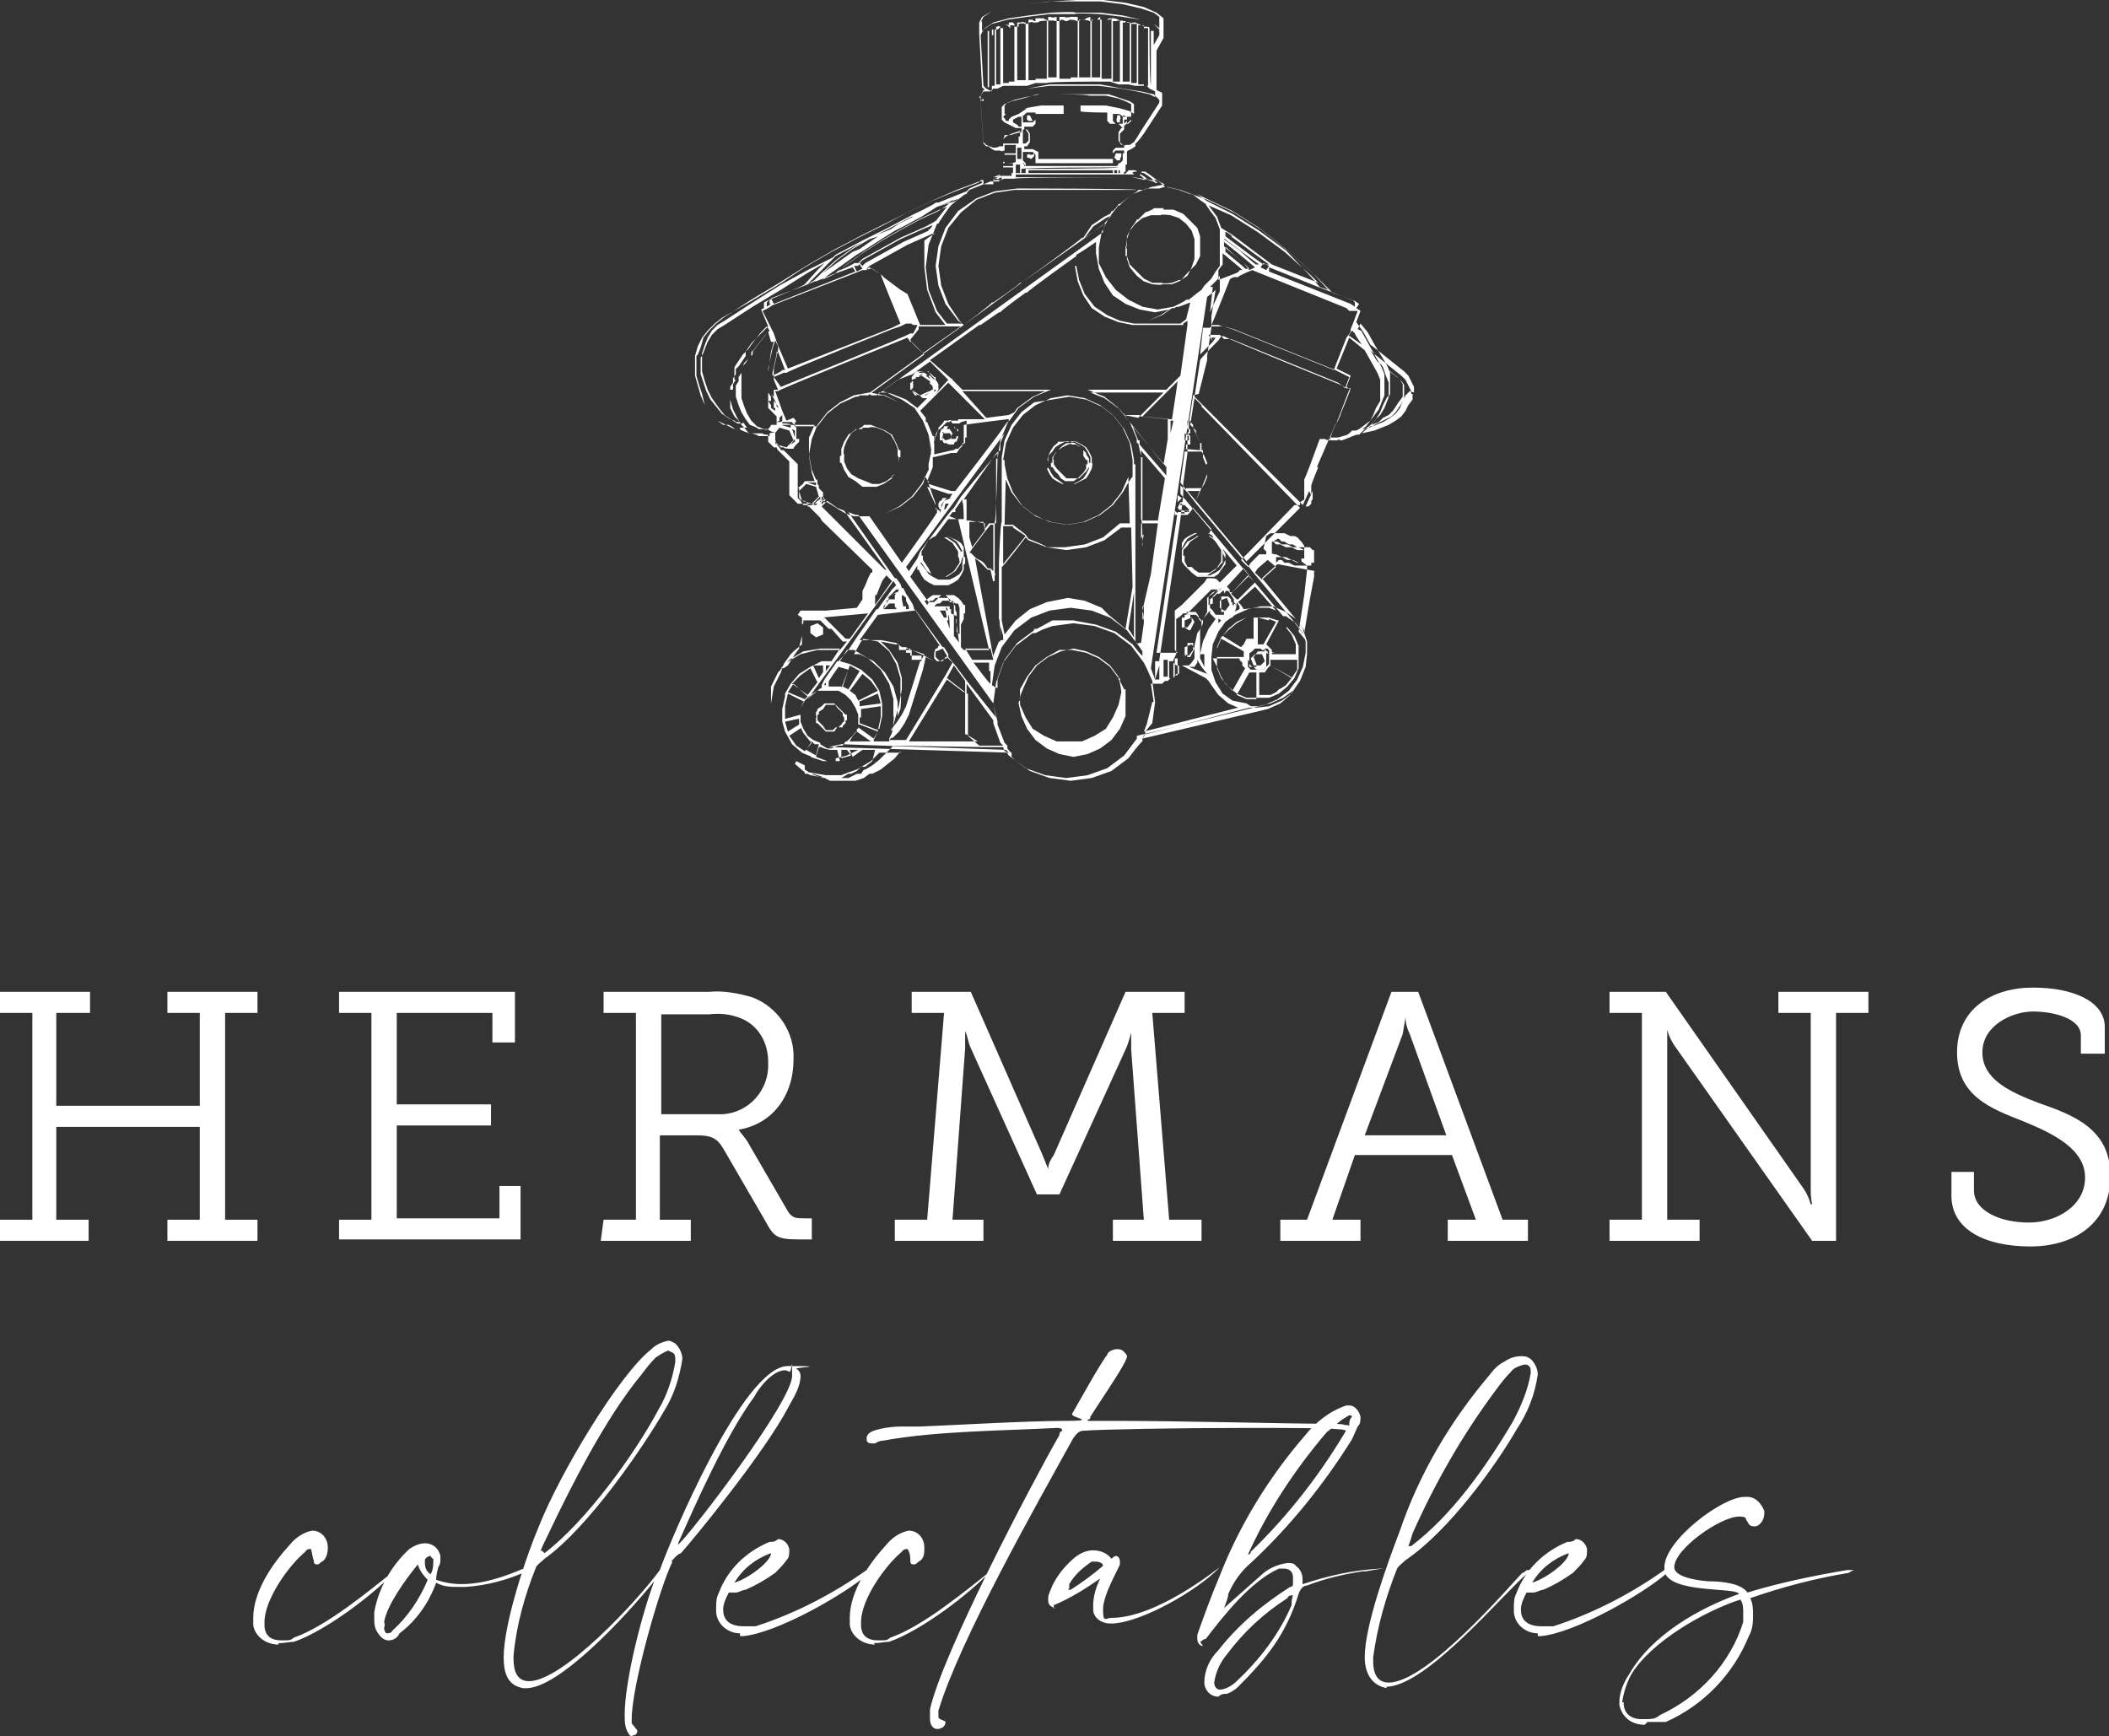 <?xml version="1.0" encoding="UTF-8"?>
<svg id="Laag_1" xmlns="http://www.w3.org/2000/svg" version="1.1" viewBox="0 0 149.9 123.4">
  <rect x="0" y="0" width="149.9" height="123.4" fill="#333333" stroke="none"/>
  <!-- Generator: Adobe Illustrator 29.5.1, SVG Export Plug-In . SVG Version: 2.1.0 Build 141)  -->
  <defs>
    <style>
      .st0 {
        fill: #fff;
      }
    </style>
  </defs>
  <g id="Group_1">
    <path id="Path_1" class="st0" d="M0,86.7h2.3v-14.7H0v-1.5h6.4v1.5h-2.4v6.6h10.2v-6.6h-2.3v-1.5h6.4v1.5h-2.3v14.7h2.3v1.5h-6.4v-1.5h2.3v-6.6H4v6.6h2.3v1.5H0v-1.5Z"/>
    <path id="Path_2" class="st0" d="M24.1,86.7h2.3v-14.7h-2.3v-1.5h12.5v3.6h-1.6v-2.1h-6.8v6.5h6.7v1.5h-6.7v6.6h7.3v-2.3h1.5v3.8h-12.9v-1.4Z"/>
    <path id="Path_3" class="st0" d="M42.9,86.7h2.3v-14.7h-2.3v-1.5h7.5c1-.1,2.1.1,3.1.4,1.8.7,3,2.5,2.9,4.4,0,2.6-1.5,4.6-3.9,5h0c.2.3.4.5.6.8l2.9,5c.3.5.6.5,1.2.5h.5v1.5h-.9c-1.6,0-1.8-.2-2.4-1.3l-2.9-5c-.5-.9-.9-1.1-2-1.1h-2.6v6h2.2v1.5h-6.4l.2-1.5h0ZM51,79.2c1.9.1,3.5-1.4,3.6-3.3v-.4c0-1.4-.7-2.6-1.9-3.1-.7-.3-1.5-.4-2.3-.3h-3.4v7.1h4Z"/>
    <path id="Path_4" class="st0" d="M63.6,86.7h2.3l1.2-14.7h-2.3v-1.5h4.2l5.1,11.6c.2.5.4,1,.4,1h0c0-.4.2-.7.4-1l5.1-11.6h4.2v1.5h-2.3l1.2,14.7h2.3v1.5h-6.3v-1.5h2.2l-.9-12.1c0-.4,0-.8,0-1.2h0s-.2.8-.4,1.2l-4.7,10.3h-1.6l-4.7-10.4c-.2-.4-.2-.8-.4-1.2h0c0,.4,0,.8,0,1.2l-.9,12.2h2.2v1.5h-6.3v-1.5h.1Z"/>
    <path id="Path_5" class="st0" d="M91.1,86.7h1.8l6-16.2h1.9l6,16.2h1.8v1.5h-5.7v-1.5h2l-1.7-4.6h-6.9l-1.6,4.6h2v1.5h-5.7v-1.5ZM102.8,80.7l-2.6-7.2c-.2-.4-.3-.8-.3-1.2h0l-.2,1.2-2.7,7.2h5.9Z"/>
    <path id="Path_6" class="st0" d="M114.4,86.7h2.3v-14.7h-2.3v-1.5h4l9.8,14c.2.3.4.7.5,1.1h.1c-.1-.4-.1-.8-.1-1.2v-12.4h-2.3v-1.5h6.4v1.5h-2.3v16.2h-1.7l-9.8-13.9c-.2-.3-.4-.7-.5-1.1h0c0,.4,0,.8,0,1.2v12.3h2.3v1.5h-6.4v-1.5Z"/>
    <path id="Path_7" class="st0" d="M140.3,83.3v1.3c0,1.5,1.9,2.3,3.9,2.3s4-1.2,4-3.2-2.2-3.1-4.4-4c-2.3-.9-4.7-1.8-4.7-4.9s2.5-4.6,5.4-4.6,5.1,1,5.1,2.8v1.9h-1.7v-1.3c0-1.2-1.9-1.7-3.4-1.7s-3.6,1-3.6,2.9,1.9,2.8,4,3.6c2.6.9,5.1,1.9,5.1,5.2s-2.5,5-5.7,5-5.6-1.2-5.6-3.6v-1.7h1.6Z"/>
    <path id="Path_8" class="st0" d="M19.8,116.9c-.9,0-1.7-.6-1.8-1.4h0v-.5c0-1.9,1.4-3.9,2.6-5.2.4-.5,1-.9,1.6-1,.6,0,1.1.5,1.1,1.2h0c0,.4-.1.8-.4,1-.1,0-.2.2-.3.2-.2,0-.3,0-.3-.3-.1-.2-.1-.5-.2-.8-.1,0-.3,0-.4.2-1.2,1-2.9,3.4-2.9,5v.2c0,.8.5,1.1,1.2,1.1s.6,0,.9-.2c2.3-.8,5.3-3.3,7.2-4.8h.1c0,0,.1,0,.1,0,0,0,0,0-.1,0-1.6,1.7-5,4.3-7.3,5.1-.3,0-.7.1-1.1.1M27.6,116.6c-.4,0-.7-.4-.9-.8-.1-.3-.1-.5-.1-.8v-.4c.3-1.7,1.2-3.3,2.5-4.5.3-.2.7-.4,1.1-.4.6,0,1,.4,1.1.9h0v.3c0,0,0,.3-.1.4-.1.2-.2.7-.2,1,.6.2,1.2.3,1.8.3,1.5,0,3-.5,4.4-1.1q0,0,.2,0c0,0,.2,0,.2,0s0,.2-.2.2c-1.3.6-2.8,1-4.3,1.1h-.5c-.5,0-1.1,0-1.6-.3-.5,1.4-1.4,2.7-2.6,3.6-.2.4-.5.5-.8.5h0ZM27.3,115.7c0,.2.1.4.2.4s.3,0,.4-.2c1.1-1,1.9-2.2,2.5-3.6-.3-.3-.6-.7-.7-1.1-.9,1.1-2.2,2.9-2.4,4.1.1.2,0,.4,0,.4M30.2,111.1c0,.3.1.6.4.8.2-.3.2-.7.2-1.1-.1,0-.2-.2-.2-.2-.2,0-.4.2-.4.3v.2ZM47.8,111c-.9,1.8-2.9,8.8-2.9,11.2v.3c0,0,.4.5.4.5h0c0,.4-.3.3-.4.4-.2,0-.2-.2-.3-.3-.2-.4-.2-.8-.2-1.2,0-2.4,1.2-7.1,2.1-9.5-2.2,2.7-6.8,7.6-9.1,7.6h-.2c-1.2-.2-1.4-1.2-1.4-2.2h0c0-2.4,1.6-7.2,2.5-9.3,1.5-3.8,5.7-10.8,8-12.6.3-.3.7-.5,1.2-.6.2,0,.3.1.5.2.3.3.5.7.5,1.1-.2,1.3-.6,2.6-1.3,3.7-1.5,2.6-5.4,8.3-8.5,10.5-.2.2-.5.4-.6.6-.8,2-1.4,4.1-1.6,6.3v.2c0,.8.2,1.6,1.1,1.6h0c2.4,0,7.7-5.7,9.3-7.9.7-2,5.9-14.5,9.1-14.5s.4.1.6.2c.2.1.3.3.3.5,0,.7-.4,1.4-.8,2.1-1.7,3.3-6.8,9.5-7.7,10.5-.3.1-.5.4-.7.6M38.5,110.2c0,0,0,0,.2.2,0,0,0,0,0,0h0c2.9-2.2,6.4-7,8.1-10.2.6-1,1-2.2,1.2-3.4,0-.4,0-.6-.3-.7q0,0-.2-.1c-.3.1-.6.3-.9.5-.4.4-.7.8-1,1.2-2.5,3-5,7.9-6.7,11.5,0,0-.4.8-.5,1.1h0ZM48.2,109.8h0c1-.9,8.1-10.2,8.1-12s0-.2-.2-.3c0,0-.2-.1-.3-.1-.9,0-1.9,1.3-2.2,1.9-2,2.7-4.2,7.7-5.4,10.4h0M52.6,116.1c-.9,0-1.7-.7-1.7-1.6h0v-.2c0-.4,0-.7.2-1.1.6-1.6,1.9-2.9,3.6-3.6.2,0,.4,0,.6-.2.4,0,.7.3.8.7h0c0,.4,0,.6-.2.8-.2.3-.5.6-.8.9-.7.5-1.4.9-2.1,1.2-.2,0-.5.2-.7.2s-.3,0-.5,0c-.2.4-.4.8-.4,1.2,0,.8.5,1.2,1.5,1.2s.5,0,.8,0c2.8-.9,5.5-2.3,7.9-4,0,0,0,0,.2,0,0,0,0,0,0,0h0q0,0,0,.2c-1.7,1.5-6.6,4.3-9,4.5h-.2ZM52.2,112.5c1-.3,2.6-1.5,2.6-2.1-1.1.4-2,1.1-2.6,2.1M62.2,116.9c-.9,0-1.7-.6-1.8-1.4h0v-.5c0-1.9,1.4-3.9,2.6-5.2.4-.5,1-.9,1.6-1,.6,0,1.1.5,1.1,1.2h0c0,.4,0,.8-.4,1,0,0-.2.2-.3.2-.2,0-.3,0-.3-.3,0-.2,0-.5-.2-.8,0,0-.3,0-.4.2-1.2,1-2.9,3.4-2.9,5v.2c0,.8.5,1.1,1.2,1.1s.6,0,.9-.2c2.3-.8,5.3-3.3,7.2-4.8h0c0,0,0,0,0,0,0,0,0,0,0,0h0c-1.6,1.7-5,4.3-7.3,5.1-.3,0-.7.1-1.1.1M62.1,102.6c-.3,0-.4,0-.5-.2,0-.1,0-.1,0-.2,0-.2.2-.4.5-.5.6-.2,1.3-.3,2-.3h1.3c2.5-.1,7.6-.4,10.2-.4s.5-.2.6-.5c.3-.5,2-3.6,2.5-4.2,0-.2.4-.4.7-.4s.4.1.5.2q.2.2.2.3c0,.2-.2.5-.3.7-.5.9-1.8,2.8-2.3,3.6,0,.1,0,.2-.2.2,0,.1,0,.1.2.1h2.1c4.2,0,12.1.2,14.3.2s1.3.1,1.9.1c.2.1.4.2.4.2,0,.2,0,.2-.2.3h0c-.3-.1-.5-.2-.8-.2-.9-.1-3.6-.1-6.7-.1-4.7,0-10.3.1-11.5.2-.4,0-.6.4-.7.5-2.6,4.7-8.1,14.4-9.6,19.4,0,.2,0,.4,0,.5.2.2.5.2.5.3h0c0,.4-.4.5-.6.5s-.5-.2-.5-.7,0-.5,0-.7c.9-4,7.2-16,9.2-19.5,0-.1,0-.2.2-.3,0-.2-.2-.2-.4-.2-3.6.2-8.5.2-12.3.9-.1,0-.3,0-.6.2M75.1,114.3c-.3,0-.6-.2-.6-.5s0-.2,0-.2c0-.3.2-.6.3-.9.4-.8.9-1.4,1.6-2,.4-.3.8-.5,1.3-.5s1,.2,1.3.6h0c0,0,.2-.2.3-.2h0c.2,0,.3.2.3.4v.2c-.2.5-1.2,2.2-1.2,3.2s.2.6.6.6h0c3.2,0,7.4-3.4,7.7-3.6h0c-1.5,1.6-5.5,3.9-7.6,4h-.2c-.6,0-1.2-.4-1.2-1h0v-.3c0-.6.2-1.3.5-1.9-1,.7-2.1,1.4-3.3,1.9,0,.1,0,.2-.1.2M75.9,113q0,0,0,0t.2,0c.8-.5,1.6-1.1,2.3-1.7,0-.2-.3-.3-.5-.3s-.2,0-.3,0c-.6.4-1.2.9-1.6,1.6,0,0,0,.2,0,.3M85.5,117c-.2,0-.4-.2-.4-.5h0c0,0,0-.2,0-.3.5-1.4,1-2.8,1.6-4.2,1.4-3.6,3.5-7,6-9.9.8-1,1.8-1.8,3-2.2h.2c.4,0,.7.4.8.8h0c0,.3,0,.5-.2.7l-.4.9c-2,3.2-4.4,6.2-7.2,8.8-.7.6-1.2,1.3-1.6,2.2,0,.3-.2.7-.3,1l2.6-2.3c.5-.5,1.2-.8,1.9-.9.2,0,.5,0,.6.2.7.5.4,1.3.5,1.3h0c1.8-.6,3.6-1,5.5-1.1h.4s0,0,0,0h0s0,0,0,0h0c-.7,0-1.1.2-1.7.2-1.3.2-2.6.5-3.9,1-.3,0-.5.3-.6.6-.9,2.9-2.3,4.6-4.3,6.6-.2.2-.5.4-.8.5-.2,0-.4,0-.6.2-.6,0-1-.5-1-1h0c0-.9.4-1.7,1-2.3,1.4-1.8,3.2-3.3,5.1-4.5,0,0,.2,0,.2-.2v-.5c0-.4-.3-.6-.6-.6s-.3,0-.4,0c-2,.9-3.9,3.3-5.2,5-.2,0-.3.2-.4.2M91.9,113.4h0c-.2,0-.3,0-.4.2-1.7,1.1-3.1,2.4-4.3,4-.5.6-.8,1.3-.9,2,0,.3.2.5.4.5.4,0,.9-.3,1.2-.6,1.6-1.5,3-3.3,3.9-5.4,0-.2,0-.4.1-.7h0M88.7,110.5c0,0,.2,0,.2-.2,2.7-2.6,5.1-5.7,7-9,0-.2,0-.4.2-.6,0,0,0-.1-.2-.1-.2.1-.3.2-.5.3-.4.3-.7.6-1.1.9-2.3,2.7-4.2,5.6-5.6,8.7M98.6,120c-1.2-.2-1.6-1.2-1.6-2.2,0-2.3,1.7-6.9,2.5-9,1.4-4.1,3.6-7.8,6.4-11.1.3-.4.6-.7,1-.9.3-.2.7-.4,1.2-.4s.5.1.7.2c.3.3.5.7.5,1.1-.2,1.4-.7,2.7-1.5,3.9-1.5,2.6-4.8,7.2-7.9,9.3-.2.2-.5.4-.6.6-.8,2-1.4,4.1-1.7,6.3v.3c0,.7.2,1.5,1.1,1.5h0c2.8,0,8.8-7.1,9.5-7.8.2,0,.2-.2.4-.2h0c0,0,0,0,.2,0h0l-.2.2c-1.7,1.4-7.2,8.1-10.1,8.1h0ZM100.1,109.9q0,.1,0,0,0,.1,0,0,.2,0,.2,0c2.9-2.2,5.3-5.6,7.2-8.8.6-1.1,1.1-2.3,1.3-3.5,0-.3,0-.5-.3-.6h-.2c-.3.1-.7.2-.9.5-.4.4-.7.8-1,1.2-2.4,3.2-4.4,6.7-6,10.3,0,0-.2.7-.3.9h0ZM109.3,116.1c-.9,0-1.7-.7-1.7-1.6h0v-.2c0-.4,0-.7.2-1.1.6-1.6,1.9-2.9,3.6-3.6.2,0,.4,0,.6-.2.4,0,.7.3.8.7h0c0,.4,0,.6-.2.8-.2.3-.5.6-.8.9-.7.5-1.4.9-2.1,1.2-.2,0-.5.2-.7.2s-.3,0-.5,0c-.2.4-.4.8-.4,1.2,0,.8.5,1.2,1.5,1.2s.5,0,.8,0c2.8-.9,5.5-2.3,7.9-4,0,0,0,0,.2,0,0,0,0,0,0,0h0q0,0,0,.2c-1.7,1.5-6.6,4.3-9,4.5h-.2ZM108.9,112.5c1-.3,2.6-1.5,2.6-2.1-1.1.4-2,1.1-2.6,2.1M116.9,122.6c-.9,0-1.6-.5-1.8-1.4v-.2c0-.7.3-1.4.7-2,1.6-2.8,5-4.7,7.8-5.7-.2-.5-4.9,0-5.3-1.6,0,0,0-.2,0-.3,0-1.9,4.1-5,5.7-5h.2c.6,0,1,.5,1.2,1v.2c0,.4-.3.9-.7.9s-.4-.2-.6-.5c0-.2-.3-.2-.5-.2-1.3,0-4.6,2.3-4.6,3.6h0c0,.6,1.2.9,2.4,1,1.2,0,2.4.2,2.8.8,2.3-.7,4.7-1.2,7.1-1.6h.3q.2,0,.2,0c0,0-.1,0-.4.2-2.4.4-4.7,1-7,1.8,0,0,0,0,0,0h0c.2.4.2.8.2,1.2s0,1-.3,1.5c-1.1,2.7-3.2,4.9-5.9,6.1-.3,0-.8,0-1.3,0M115.4,121c0,.8.5,1.2,1.3,1.2s.9,0,1.3-.3c2.8-1.3,5-3.7,5.9-6.6,0-.2,0-.5,0-.7,0-.3,0-.6-.2-.9-2.5.8-6.4,3-7.8,5.4-.3.6-.5,1.2-.6,1.9"/>
  </g>
  <g id="Group_2">
    <path id="Path_9" class="st0" d="M90,46.6h0v-.2h0v-.2h-.3c0,0-.2-.2-.2-.2h-.5c0,0-.2.2-.2.2h0v.2h0v.2h0v.2h0v.2h0v.2h0v.2h.3c0,0,.2.2.2.2h.5c0,0,.2-.2.2-.2h0v-.2h0v-.2h0v-.2h0v-.2ZM89.4,47.4h-.4c0,0-.2-.2-.2-.2v-.2c0,0-.2-.2-.2-.2v-.5c0,0,.2-.2.2-.2h.2c0,0,.2-.2.2-.2h.5c0,0,.2.2.2.2v.2c0,0,.2.2.2.2v.2-.4h-.2c0,0-.5,0-.5,0h0l-.3.4h0l.2.5h0v.2h0ZM89.6,47.3h-.5c0,0-.2-.5-.2-.5l.3-.3h.5c0,0,.2.5.2.5l-.3.3Z"/>
    <path id="Path_10" class="st0" d="M74.7,32.9v.3h.1l.2.3h0l.2.2h0l.2.3h0l.3.2h.3c0,0,.3,0,.3,0h0l.3-.2h0l.2-.2h0l.2-.2h0l.2-.3h0v-.3h.1v-.3h-.1l-.2-.3h0v-.4h0l-.2-.2h0l-.3-.2h-.3c0-.1-.3,0-.3,0h0l-.4.2h0l-.3.2h0l-.2.2h0l-.2.3h0v.4ZM77.2,32.3l.2.3v.3c.1,0,0,.3,0,.3l-.2.3-.2.2-.3.3h-.3c0,0-.3,0-.3,0h-.3c0,0-.3-.3-.3-.3l-.2-.2-.2-.2-.2-.3v-.3c-.1,0,0-.3,0-.3l.2-.3.2-.2.2-.2.3-.2h.3c0-.1.3,0,.3,0l.3.2.2.2.3.3Z"/>
    <path id="Path_11" class="st0" d="M74.4,33.3h0l.2.4h0l.2.3h0l.3.2h0l.4.2h.4c0,0,.4,0,.4,0h0l.4-.2h0l.3-.2h0l.2-.3h0l.2-.4h0v-.4h.1v-.4h0l-.2-.4h0l-.2-.3h0l-.3-.2h0l-.4-.2h-.4c0-.1-.4,0-.4,0h-.4c0,.1-.3.3-.3.3h0l-.2.3h0l-.2.4h0v.5h0v.4ZM74.8,32.1l.2-.3.3-.2.4-.2h.4c0-.1.4,0,.4,0l.4.2.3.2.2.3.2.4v.4c.1,0,0,.4,0,.4l-.2.4-.2.3-.4.2-.4.2h-.8c0,0-.4-.3-.4-.3l-.3-.2-.2-.3-.2-.4v-.4c-.1,0,0-.4,0-.4l.3-.3Z"/>
    <path id="Path_12" class="st0" d="M84,44.4h0v.2h.2c0,0,0,0,0,0h0q0,0,0,0h.2c0,0,.3-.4.3-.4h0v-.3h0c0,0-.1,0-.1,0h0c0,0,0-.2,0-.2h-.4c0,0,0,.2,0,.2h-.2v.3h0ZM84.7,44.8h-.2c0,0-.3-.2-.3-.2h0v-.5l.5-.2.2.3h0c0,0-.3.6-.3.6Z"/>
    <path id="Path_13" class="st0" d="M56.6,31.2h0v-.2h0v-.2h0v-.2h0v-.2h0l-.2-.2h-.2c0-.1-.5-.1-.5-.1h-.2c0,.1-.2.3-.2.3h0l-.2.2h0v.2h0v.2h0v.2h0v.2h0l.2.2h0l.2.2h.2c0,.1.5.1.5.1h.2c0-.1.2-.3.2-.3h0l.2-.2h0v-.2ZM55.8,31.8h-.4c0,0,.4,0,.4,0ZM55.1,30.6l.2-.2h.1c0-.1-.3.2-.3.2ZM55,30.9l.4-.5.7.2.3.7-.5.5-.7-.2-.2-.7ZM55.8,30.2h.4c0,.1,0,.2,0,.2l-.7-.2h.2ZM56.5,30.6v.2c0,0,0,.3,0,.3l-.2-.6h0ZM56.5,31.2v.2c0,0-.3.2-.3.2l-.2.2h0c0,.1.5-.6.5-.6Z"/>
    <path id="Path_14" class="st0" d="M64.7,27.5h0v.2h.1l.2.2h0l.2.2h.2c0,.1.2.2.2.2h.4c0-.1.2-.2.2-.2h0l.2-.2h0v-.2h.1v-.2h.1v-.2h0v-.2h-.1l-.2-.2h0l-.2-.2h-.2c0-.1-.2-.2-.2-.2h-.7c0,.1-.2.3-.2.3h0v.2h0v.2h-.1v.3ZM65.1,26.8h.2c0-.1.2-.2.2-.2h.1l-.5.3h0ZM65.8,28.1h-.2c0,.1-.1.1-.1.1l.6-.3h0c0,0-.3.2-.3.2ZM65.2,28.1h-.2c0-.1-.2-.3-.2-.3h0l.5.3h-.1ZM65.8,26.7h.2c0,.1.2.3.2.3h.1c0,.1-.5-.3-.5-.3h0ZM66.3,27.5v.2c-.1,0-.2.1-.2.1v-.7.2c.1,0,.2.2.2.2ZM65.5,26.7l.6.4v.7c-.1,0-.7.3-.7.3h0l-.6-.4v-.7c.1,0,.7-.3.7-.3ZM64.8,27.6h0v-.5h.1v.5Z"/>
    <path id="Path_15" class="st0" d="M59.9,51.6l.2-.2h0v-.2h.1v-.2h0v-.2h-.1l-.2-.2h0l-.2-.2h0l-.3-.3h-.2c0,0-.3,0-.3,0h-.2c0,0-.2.3-.2.3h0l-.3.2h0v.2c-.1,0-.1,0-.1,0h0v.2h-.1v.2h0v.2h.1l.2.2h0l.2.2h0l.2.2h.2s.2,0,.2,0h.2c0,0,.2-.3.2-.3h.4ZM58.4,50.2l.2-.2h.7c0,0,.2.3.2.3l.2.2.2.2v.2c.1,0,.1.2.1.2v.2c-.1,0-.2.2-.2.2l-.2.2h-.2c0,0-.2.2-.2.2h-.5c0,0-.2-.3-.2-.3l-.2-.2-.2-.2v-.2c-.1,0-.1-.2-.1-.2v-.2c.1,0,.1-.2.1-.2l.3-.2Z"/>
    <path id="Path_16" class="st0" d="M82.7,14.8h-.7c0,.1-.6.3-.6.3h0l-.5.5h-.1c0,.1-.4.6-.4.6h0l-.3.6h0v.7h-.1v.7h.1l.2.6h0l.5.5h0l.5.5h0l.6.3h.7c0,.1.7,0,.7,0h0l.5-.2h.2c0-.1.5-.6.5-.6h0l.5-.5h0l.3-.6h0v-.7h0v-.7h0l-.2-.6h0l-.5-.5h0l-.5-.5h0l-.7-.3h-.7ZM83.3,20.2h-.7c0,.1-.7,0-.7,0l-.6-.2-.5-.4-.5-.6-.2-.6v-.7c-.1,0,0-.7,0-.7l.2-.6.4-.5.5-.4.6-.2h.7c0-.1.7,0,.7,0l.6.2.5.4.4.5.2.6v.7c0,0,0,.7,0,.7l-.2.6-.3.6-.6.4-.5.2Z"/>
    <path id="Path_17" class="st0" d="M61.3,34.6h.5c0,0,.5,0,.5,0h0l.5-.2h0l.6-.4h0v-.2c.1,0,.3-.3.3-.3h0l.2-.5h0v-.5h.1v-.5h-.1l-.2-.5h0l-.3-.6h0l-.5-.3h0l-.5-.2h0l-.5-.2h-.5c0,.1-.4.3-.4.3h-.2c0,.1-.5.4-.5.4h0l-.3.5h0l-.2.5h0v.5h-.1v.5h.1l.2.5h0l.3.5h0l.5.3h0l.5.4ZM61.3,30.4h.5c0-.1.5,0,.5,0l.5.2.5.3.3.5.2.5v.5c.1,0,.1.6.1.6l-.2.5-.3.4-.4.3-.5.2h-.5c0,0-.5-.2-.5-.2l-.5-.2-.5-.3-.3-.4-.2-.5v-.5c-.1,0,0-.5,0-.5l.2-.5.3-.5.4-.3h.4Z"/>
    <path id="Path_18" class="st0" d="M80,49.9v-.9h-.1l-.3-.6v-.2h-.1l-.6-.8h0l-.8-.6h0l-.9-.4h0l-1-.2h-.9c0,0-.9.5-.9.5h0l-.8.6h0l-.6.8h0l-.5.9h0v.8c-.1,0-.1.2-.1.2h0l.2.9h0l.4.9h0l.6.8h0l.8.6h0l.9.4h0l1,.2h0l1-.2h0l.9-.4h0l.8-.6h0l.6-.8h0l.4-.9h0s0-1,0-1ZM72.7,49l.4-.9.6-.8.8-.6.9-.4.9-.2.9.2.9.4.8.6.6.8v.2c.1,0,.2.9.2.9l-.2.9-.4.9-.5.8-.8.5-.9.4h-.9c0,0-.9,0-.9,0l-.9-.4-.8-.5-.5-.8-.4-.9v-.4c-.1,0,.2-.7.2-.7Z"/>
    <path id="Path_19" class="st0" d="M66.8,31.1h0v.2h.2c0,.1.1.2.1.2h.2c0,.1.3.1.3.1h.2c0-.1.1-.2.1-.2h.1c0-.1.1-.3.1-.3h0v-.2h0v-.2h0v-.2h-.2c0-.1-.1-.2-.1-.2h-.7c0,.1-.1.2-.1.2h-.1c0,.1-.1.3-.1.3h0v.3h0ZM67.5,31.3h-.3c0,.1.3,0,.3,0h0l.2-.5h0l-.2-.3h-.4c0,.1-.1.5-.1.5h0v-.3h.1c0-.1.1-.2.1-.2h.1c0-.1.1-.2.1-.2h.4c0,.1.1.2.1.2h.1c0,.1.1.2.1.2v.3h-.1c0,.1-.1.2-.1.2h-.4ZM67.1,31.3h0l-.2-.2h0c0-.1.2.2.2.2h0ZM67.1,30.8h.3c0-.1.2.1.2.1v.3c-.1,0-.4.1-.4.1l-.2-.2v-.3Z"/>
    <path id="Path_20" class="st0" d="M90.8,44.1l-.6-.2h-.8c0,0-.2,0-.2,0h-.6c0,0-.7.4-.7.4h0l-.6.5h0l-.5.5h0l-.3.7h0v.7c0,0,0,0,0,0h0v.8h0l.3.7h0l.5.6h0l.6.5h0l.7.3h.8c0,0,.8,0,.8,0h0l.7-.3h0l.6-.5h0l.5-.6h0l.3-.7h0v-.8h0v-.8h0l-.3-.7h0l-.5-.6h0c0,0-.6-.5-.6-.5h0ZM86.4,46.8h1.7c0,0,0,.1,0,.1h0l.2.2h0v.2h0l.2.2h0l-.9,1.6-.5-.5-.3-.5-.3-.7-.3-.6ZM86.5,46.1l.3-.7,1.6.9v.2h0v.2h-1.9v-.6ZM87.3,44.7l.6-.5.7-.3h.5c0,0,0,1.5,0,1.5h-.5c0,0-.2.4-.2.4h0l-.2.2h0l-1.3-.8.4-.5ZM90.2,44l.5.2-.9,1.6h-.2c0,0-.2,0-.2,0v-1.9h0l.8.2ZM90.2,46.3v.2c0,0,0,.2,0,.2h0v.5h0l-.2.2-.2.2h-.2c0,0-.5,0-.5,0h-.2c0,0,0,0,0,0h0c0,0,0,0,0,0l-.2-.2v-.2c0,0,0-.5,0-.5v-.2c0,0,.3-.2.3-.2l.2-.2h.2c0,0,.5,0,.5,0h.2c0,0,.2.3.2.3h.3ZM91.9,48.2h0l-1.6-.9v-.2h0v-.2h1.9v.7c0,0-.4.6-.4.6ZM90.9,49l-.2.2-.4.2h-.2c0,0,0,0,0,0h-.6c0,0,0-1.6,0-1.6h.4c0,0,.2-.3.2-.3h0l.2-.2,1.5.9-.4.5h0c0,0-.3.2-.3.2ZM89.1,47.8h.2v1.9h-.7c0,0-.7-.3-.7-.3l.9-1.6h.3ZM91.4,44.6l.4.5.3.7v.7c0,0-1.7,0-1.7,0h0c0,0,0-.3,0-.3h0l-.2-.2h0l-.2-.2h0c0,0,.9-1.7.9-1.7h0l.6.5Z"/>
    <path id="Path_21" class="st0" d="M87.6,43h0v-.2c0,0,0,0,0,0h-.1c0-.1,0-.2,0-.2h0c0,0-.2-.2-.2-.2h-.5c0,0,0,.2,0,.2h0c0,0,0,.3,0,.3h0v.2h0v.2h0v.2h.2v.2h0c0,0,.2.2.2.2h.4c0,0,.3-.8.3-.8h0ZM87.2,43.4h-.2c0,0-.3-.2-.3-.2v-.5l.5-.2.2.5h0c0,0-.3.4-.3.4Z"/>
    <path id="Path_22" class="st0" d="M84.2,40.2l.2.2h0c0,0,.3.3.3.3h0l.3.2h.4c0,0,.4,0,.4,0h0l.3-.2h0l.3-.2h0l.2-.3h0l.2-.3h0v-.4h0v-.4h0l-.2-.3h0l-.2-.3h0l-.2-.2h0l-.3-.2h-.4c0,0-.4,0-.4,0h0l-.3.2h0l-.4.2h0l-.2.3h0l-.2.3h0v.4h0v.4h0l.2.3h0ZM84.1,39.5v-.4c0,0,.3-.3.3-.3l.2-.3.3-.2.3-.2h.4c0,0,.4,0,.4,0l.3.2.2.2.2.2.2.3v.3c0,0,0,.4,0,.4v.3c-.1,0-.3.3-.3.3l-.3.2-.3.2h-.4c0,0-.4,0-.4,0l-.3-.2-.2-.2h-.3c0,0-.2-.4-.2-.4v-.4Z"/>
    <path id="Path_23" class="st0" d="M84.1,46.6h.2c0,0,0,0,0,0h.2c0,0,.3-.4.3-.4h0v-.3h0s0,0,0,0h0c0,0,0-.2,0-.2h-.4c0,0,0,.2,0,.2h0c0,0,0,.2,0,.2h0v.2h0v.2h0c0,0,.1,0,.1,0h0ZM84.7,46.7h-.3c0-.1-.2-.2-.2-.2h0v-.5l.5-.2.2.3h0c0,0-.3.6-.3.6Z"/>
    <path id="Path_24" class="st0" d="M79.6,10.9h-.3c0,.1-.1.3-.1.3l.2.2h.2c0-.1.1-.3.1-.3v-.2Z"/>
    <path id="Path_25" class="st0" d="M79.6,8.2h-.2v.2c-.1,0,0,.3,0,.3h.2v-.2c.1,0,0-.3,0-.3Z"/>
    <path id="Path_26" class="st0" d="M73.2,8.2h-.2v.2c-.1,0,.1.2.1.2h.3c0,0-.2-.4-.2-.4Z"/>
    <path id="Path_27" class="st0" d="M73.4,11h-.2c0-.1-.2,0-.2,0v.2c.1,0,.3.1.3.1l.2-.2v-.2Z"/>
    <path id="Path_28" class="st0" d="M58.5,44.6l-.4-.3-.5.2v.5l.4.3.5-.2v-.5Z"/>
    <path id="Path_29" class="st0" d="M100.5,27.9v-.4h0l-.2-.4h0l-.2-.4h0l-.3-.3h0l-2-1.6h0l-.4-.3-.5-.9h0l-.5-.7.3-.8h0l-.3-.2.2-.3h0l-.3-.2h0l-1.6-.6-1.3-1.3h0l-1.9-1.7h0l-1.9-1.5h0l-1.9-1.2h0l-1.9-.9h0l-1.1-.4-.8-.3h0l-.9-.2h-.2c0-.1-.7-.6-.7-.6l-.4-.3h0l-.3-.2h-.6c0-.1-.2-.1-.2-.1h-.4c0,.1-.3.3-.3.3v-.2h.1v-.5h.1v-.9h0c0-.1.3-.2.3-.2h0l.3-.2h0v-.2c.1,0,.6-.7.6-.7l1.3-2h0v-.6h0v-.3h0l-.4-.2v-2.8l.5-.9h0v-1h0v-.4h0l-.5-.4h0l-.9-.4h0l-1.3-.3h0L78.4,0h-1.9s-1.8.1-1.8.1h0l-1.7.2h0l-1.4.2h0l-1.1.3h0l-.7.4h0l-.2.4h0v.8h0l.2,3.8h0l.2.2h-.1c0,0-.2.4-.2.4h0v.5l.2,2.9h0l.2.2h.2c0,.1.4.3.4.3h.4c0,.1.3,0,.3,0h0v.8h-.1v.2h0v.8h-.3c0,.1-.3.2-.3.2h-.1v.2h0v.2h-.7v-.3h-.2c0,.1-.2.2-.2.2h0l-1.6.6h0l-1.7.7h0l-1.7.8h0l-1.7.9h0l-1.8.9h0l-1.9,1h0l-1.9,1.1h0l-1.8,1.2h0l-2,1.2h0l-2.1,1.2h0l-.5.4h0l-.5.5h0l-.4.5h0l-.3.6h0l-.2.7h0v.7h0v.7h0l.2.7h0l.2.7h0l.3.7h0l.4.6h0l.5.5h0l.4.2h0l.4.2h0l.4.2h.4c0,.1.7.3.7.3h0s.5,0,.5,0h.4c0,.1.4.1.4.1h0v.3h0v.2h0l.2.2h0l.2.2h.2c0,.1.1.2.1.2l.2.2.2.2.2.2.2.2v.2c0,0,0,1.2,0,1.2v.2h0v.2h0v.4h0v.2h0l.2.2h0l.2.2h0c0,0,.2.2.2.2h.5c0,0,.2,0,.2,0v.2h.1l.8.8h0c0,0,.1.2.1.2l3.6,3.5v.2h-.1l-.2.4h0l-.2.5h0l-.2.4h0v.6h0c0,0-.4.6-.4.6l-2.2.2h-.8c0,0-.8,0-.8,0h-.2c0,0-.2.3-.2.3h0l.3.2h0v.2h0v.2h0v.2h0v.5c0,0,0,.2,0,.2v.6c0,0-.6.5-.6.5h0l-.2.2-.5.7-.2.6h0l-.5,1h0l-.2,1.2h0v1.2h0l.3,1.1h0l.6,1h0l.9.8h0l.6.3h0v.2h0c0,0,0,.2,0,.2h0c0,0,0,0,0,0h.1c0,0,.6.3.6.3h0l.6.2h.6c0,0,.6,0,.6,0h.6c0,0,.6-.3.6-.3h.3c0,0,.2-.3.2-.3h.1l.5-.3h0l.5-.4h0l.5-.5h0l.5-.5h.1c0,0,6.1.1,6.1.1h1.6c0,0,.1.3.1.3h.1c0,0,.2.3.2.3h0l1.2.9h0l1.4.5h0l1.5.2h0l1.5-.2h0l1.4-.5h0l1.2-.9h0l.9-1.2h0v-.2c.1,0,9.1-2.2,9.1-2.2h0l.9-.4h0l.8-.6h0l.6-.8h0l.4-.9h0l.2-1h0v-.9h0l-.5-.6.4-2.6.2-1.8v-.3h0l-.4-.3v-.2h.2v-.7c0,0,0-.2,0-.2h0l-.2-.3h0c0,0-.2-.2-.2-.2h0c0-.1-.3-.2-.3-.2h-.3c0,0-.4-.2-.4-.2h-1l-.3.2h0l-.2.9h0c0,0,.2.2.2.2h0v.2h-.5l-.6.6h0c0,0-.2.3-.2.3l-.5-.5.5-.5h0c0,0,3.3-3.4,3.3-3.4h.4c0,0,0,0,0,0v-.2c0,0,.3-.2.3-.2h0v-1.4l.4-1h0c0,0,.7-1.9.7-1.9h.4c0,.1.5.1.5.1h.5c0-.1.4-.3.4-.3l.3-.2.2-.2h.3l.9-.2h0l.5-.2h0l.5-.2h0l.5-.3h0l.4-.3h0l.3-.4h0l.2-.5h0l.2-.4h0l.3-.3h0ZM96.5,22.1l-.3.8-.2.5v.2c0,0-.3.4-.3.4l-.9,2.3-7.2-2.9h0l-1-.3h-.5c0,.1,1.3-3.2,1.3-3.2h0c0-.1.3-.2.3-.2h.3c0-.1,1-.5,1-.5l.5.2.5.2h0l5.7,2.3h0l.2.2h.3ZM96,27.7h0l-.3-.2.3-.8h0l-.6-.3h0l-.4-.2.9-2.2,1.1.9.9,1.6.2.5v.5c0,0,0,.5,0,.5v.5c0,0-.3.5-.3.5l-.2.5-.2.4-.3.4-.4.3-.5.2h0l-.6.3-.6.2h-.5l.2-.6.4-.9.8-2.1h0ZM84.3,34.8l-.4-.5.3-2.2h1.2c0,0,.2.3.2.3h0l.2.5v.5c0,0,0,.5,0,.5l-.2.5-.2.3h-1.1ZM85.3,34.8l-.3.8-.6-.7h.9ZM84.3,31.9v-.3h.3c0-.1,0-.2,0-.2h0c0-.1,0-.3,0-.3h0v-.2h0v-.2h0v-.2h-.2c0-.1,0-.2,0-.2v-.4h.2c0,.1.2.3.2.3v.2c0,0,.5,1.1.5,1.1v.5c-.1,0-1.2-.1-1.2-.1ZM84.5,31v.3h-.3v-.5c0,0,.3.2.3.2ZM84.4,30.8h.2v.2l-.2-.2ZM84.4,31.5h0ZM85.3,31.5l-.3-.7h0v-.2h0l-.2-.2h0l-.2-.2.3-1.9.5.5v2.7ZM84.8,28.1l-.3,2v.6c-.1,0-.1.2-.1.2h0v.6c0,0,0,.2,0,.2h0v.5c0,0,0,0,0,0l-.3,2.2v.8h0l-.2,1.7-1.5,10h0v.4c0,0-.3,1-.3,1l-.3-.8,4-26.4.4-.3h0l.2-.2-.3,1.9v.5c0,0,0,.3,0,.3l-.3,2v.3l-.6,2.4ZM85.9,37.9h-.5c0,0-.5,0-.5,0h0l-.4.2h0l-.3.2h0l-.2.3h0v.4h0v.4h0v.4h0l.2.4h0l.2.3h0l.3.2h0l.4.2h.4c0,0,.5,0,.5,0h0l.4-.2h0l.3-.2h0l.2-.3h0l.2-.4h0v-.4h0l-.2-.4,1,1.2-1.2,1.2-.2-.2h0c0-.1-.5-.1-.5-.1h-.2c0,0-.2.3-.2.3h0l-1.6,1.6-.5.4h0v.3h0v.2h0v1.9h0v.2h0v.2h0l.2.2h-1.5l1.5-10h.5c0,0,.2,0,.2,0h.2c0,0,.2-.3.2-.3h0c0,0,1.3,1.5,1.3,1.5l-.2.4ZM86.2,38.2l.7.9v.2c0,0,.2.4.2.4v.4c0,0-.3.4-.3.4l-.2.3-.3.2h-.4s-.4,0-.4,0h-.4c0,0-.4-.3-.4-.3l-.3-.2-.2-.3-.2-.4v-.4c0,0,0-.4,0-.4l.2-.4.2-.3.3-.2.4-.2h.4c0,0,.4,0,.4,0l.3.2ZM82,49.9h0l-.2-1.3h.8c0,0,.2-.2.2-.2h.2c0,0,.2-.2.2-.2h.2c0,0,.2-.3.2-.3h.2v-.6h.2c0,0,1.7.9,1.7.9l.2.2h0c0,0,.2.3.2.3h0l.5.7h0l.7.6h0l.7.3-6.7,1.7.2-.5h0l.4-1.6h0ZM81.9,48.4h.5v-1.4h0v1.3h-.2c0,0-.3,0-.3,0h0ZM81.8,48.3v-.4c0,0,0,.4,0,.4ZM82.1,48.3v-1.3h.3v1.3h-.3ZM82.7,48.2v-1.3h.3v1.2h-.3ZM83.1,48.2v-1.2h0v1.2h0ZM83.1,48.2v-1.2h.3v1.2h-.3ZM87.9,43h0v-.2h0,0c0,0,.2.3.2.3v.2c0,0,0,0,0,0l-.4.2v-.2h0v-.4h0ZM87.8,43.2v.2c0,0-.2,0-.2,0h-.2c0,0-.4.3-.4.3h-.6c0,0-.2-.3-.2-.3l-.2-.2v-.2c0,0,0,0,0,0v-.4c0,0,.3-.2.3-.2l.2-.2h.2c0,0,.2-.2.2-.2h.4c0,0,.2.3.2.3h0c0,0,.2.3.2.3v.2c0,0,.2.2.2.2l-.2.2ZM85.6,46.5h0v.9h0l.2.4-.2-.4-.3-.6h0v-1.1c0,0,0-.9,0-.9l.2-.5h0c0,0,0-.3,0-.3l.5-.6v.2h0l.4.4-.5.7h0l-.4.9h0l-.2.9h0ZM85.8,47.9l-1.3-.5h.4c0,0,.2-.3.2-.3h0v-.2c0,0,.3.5.3.5h0l.4.5ZM86.5,43.9h0l.3.2h0l-.2.2h0v-.4ZM85.9,43h0v-.2c0,0,0-.2,0-.2v-.2c0,0,.3-.2.3-.2l.2-.2h.2c0,0,.2-.2.2-.2h.4c0,0-.2,0-.2,0h-.2c0,.1-.2.2-.2.2h0l-.2.2h0l-.2.2h0v.2h0v.3h0ZM87.2,41.9h-.2c0,0-.2,0-.2,0h-.2c0,0-.4.2-.4.2h0l-.2.2h0l-.2.2h0v.2h0v.2h0v.2h0v.2h0v.2c0,0-.4.7-.4.7h0c0,0,0-.1,0-.1h0l-.2-.2h0l-.2-.2h-.2c0,0-.5,0-.5,0h0c0,0,1.6-1.6,1.6-1.6l.2-.2h.2c0,0,.5,0,.5,0h.2c0,0,0,.3,0,.3h0ZM84.3,43.5h.7c0,0,.2.3.2.3v.2c0,0,.2.2.2.2v.4l-.3.4h0l-.2.9h0v.9h0c0,0-.2.3-.2.3l-.2.2h-.2c0,0-.5,0-.5,0h-.2c0,0,0,0,0,0l-.2-.2h0c0,0,0-.2,0-.2l.2-.4v-2.1c0,0,0-.2,0-.2v-.2c0,0,.3-.2.3-.2h0l.2-.2h.3ZM83.9,47.1v.8h0v-.8ZM83.7,46.9v1.1h-.2v-1.2h.2ZM87.6,49.8l-.7-.5-.5-.8-.3-.9v-.9c0,0,.1-.9.1-.9l.4-.9.5-.7.7-.5.9-.4.9-.2h.9c0,0,.9.4.9.4l.7.5.5.7.3.9v.9c0,0-.1.9-.1.9l-.4,1-.5.7-.7.5-.9.4-.9.2h-.5c0,0-.3-.2-.3-.2h0l-1-.2ZM90.2,43.2h-.9c0,0-.9.1-.9.1h0c0,0-.2-.3-.2-.3h0l-.2-.2,1.2-1.1,1.5,1.7-.5-.2ZM87.9,42.6l-.4-.4h0c0,0,1.2-1.3,1.2-1.3l.5.5-1.2,1.2ZM87.4,42.1v-.2h0l-.2-.2h0c0,0,1.2-1.3,1.2-1.3l.4.5-1.2,1.2ZM84.6,36.4l-.2.2h-.2c0,0-.2,0-.2,0h-.5c0,0,0-.5,0-.5h0c0,0,0,.2,0,.2h0c0,0,.2.2.2.2h.5c0,0,0-.2,0-.2h0s0-.2,0-.2h0v.2h0ZM84.3,36.4h0ZM84.4,36.3h-.3c0,0-.2-.1-.2-.1v-.3c0,0,.3,0,.3,0l.3.3v.2ZM83.9,35.7h0l-.2.4h0l.2.2h0,0c0,0,0-.2,0-.2h0q0,0,0-.1v-.2h.2c0,0,.2-.3.2-.3h0c0,0-.3.2-.3.2ZM83.9,35.5h0l-.2.2v-.5c0,0,.3.2.3.2h0ZM81.2,43.3v-4.5c-.1,0,.1-.8.1-.8h0v-.8c.1,0,1,0,1,0l-.5,3.6h0l-.6,2.6ZM81.3,43.1v.9h-.1v-.9ZM76.2,44.1h-1.4c0,0-1.1.6-1.1.6h-.2c0,0,0,.1,0,.1h0l-1.2.9h0l-.9,1.2h0l-.5,1.4h0v.6c-.1,0-.4-.2-.4-.2l.2-1.4.5-1.3.9-1.2,1.2-.9,1.3-.5,1.5-.2,1.5.2,1.3.5,1.2.9.9,1.2.2.3v.3c-.1,0-.7-.8-.7-.8h0l-1.2-.9h0l-1.4-.5h0l-1.6-.3ZM76.2,44.2l-1.5.2h0l-1.3.6h.2c0,0,1.2-.6,1.2-.6l1.4-.2h0ZM58.5,47.2h0v.5c.1,0-.3.5-.3.5l-.4-.9h.7ZM58.1,48.5l-.7.9-1.1-.8.6-.6.7-.5.5,1ZM57.4,49.5l-.2.2h0l-1.2-.5.4-.6,1,.9ZM57.1,49.9l-.2.4h0v.5h0c0,0-1.1.3-1.1.3h0v-.9l.2-.9,1.2.6ZM56.8,51.1v.4h0l-.8.5-.2-.7.9-.2ZM56.9,51.7l.2.4h0l.4.5h0l.2.2-.5.6h0c0,0-.6-.4-.6-.4l-.5-.7.9-.6ZM57.7,52.7l.2.2h.3c0,0-.2.8-.2.8l-.7-.4.4-.6ZM58,53.8l.2-.7h.2c0,.1.6.2.6.2h.5l.2.8h-.9l-.8-.3h0ZM58.3,52.8l-.5-.2-.4-.3-.3-.5-.2-.5v-1c0,0,.3-.5.3-.5l.4-.4.5-.3h.5c0,0,.5,0,.5,0h.5c0,0,.5.3.5.3l.4.4.3.5.2.5v1h-.1v.2c-.1,0-.3.3-.3.3l-.4.4h-.1c0,0-.2.3-.2.3h-.3l-.5.2h-.3l-.5-.3ZM58.5,48.8l.2-.3v.2c.1,0-.2,0-.2,0ZM61.2,50.4h0l1.4-.2v.8l-.2.9-1.3-.5v-.4h.1v-.6ZM61.1,50.2v-.3h-.1l1.4-.6h0l.2.7-1.5.2ZM61,49.8l-.2-.4h0l-.4-.3.9-1.2.6.5.5.7-1.4.7ZM60.3,49l-.4-.2.5-1.5.7.4-.8,1.3ZM59.8,48.8h-.5c0,0-.4,0-.4,0v-.3c-.1,0,.7-1.1.7-1.1l.7.2-.5,1.3ZM60.7,52.2h0l.2-.2,1,.7h-1.5c0-.1.3-.5.3-.5ZM61,51.7h0v-.2h.1l1.3.5-.3.5-1.1-.8ZM62.1,52.6l.3-.6h0v-.2h.1l.2-.9h0v-.9h0l-.2-.9h0l-.5-.8h0l-.8-.7h0l-.8-.4h0l-.7-.2.5-.8h.5c0,0,1,.6,1,.6l.9.8.6,1,.3,1.1v1.2c.1,0-.1,1.2-.1,1.2l-.2.4v.2h-1.1ZM65,43.3l1.8,2.6h-.1c0,.1-.1.2-.1.2h-.1c0,0-.1.3-.1.3h0v.2h0v.2h0l.2.2h-.2c0,0-.7-.4-.7-.4h0l-.9-.4h-.1c0,0-.3-.2-.3-.2h-.3c0,0-.4-.3-.4-.3h0l-1.1-.2h-1.2c0,0-.3,0-.3,0l1.3-1.8,2.6-.3ZM62.5,43.3h0ZM63.7,41.9h.2c0,0-.1.2-.1.2h-.1l-.3.2h0l-.2.2h-.1c0,0,.4-.4.4-.4l.2-.2ZM63.8,43.3h-1c0,0,0,0,0,0l.2-.2.2-.2h.2c0,0,.2,0,.2,0v.2h0l.2.3ZM63.3,42.4l.2-.2h.2c0,0-.1.1-.1.1h0v.3h-.4c0,0-.2.3-.2.3h0v-.2c.1,0,.2-.2.2-.2h0ZM63,42.8h0l-.2.5h0v-.2l.4-.5-.2.2ZM64.1,42.6v-.3c.1,0,.3.2.3.2v.6h-.2c0,0-.1-.5-.1-.5ZM64.4,43.2h0v-.5l.2.4v.2h-.2ZM67,46.1l.3.5v.2h-.1c0,0-.4.2-.4.2l-.3-.3v-.4c.1,0,.5-.2.5-.2ZM64.1,48.2h0l-.3-1.1h0l-.6-.9h0l-.6-.6,1,.2h.3v.2h0v.2h0c0,0,.3,0,.3,0h0c0,0,.5,0,.5,0v.4h.1c0,0,.7,0,.7,0v.4h-.1l-1,3.2-.3.6-.4.6-.4.5h.1c0,0,.5-1.8.5-1.8h0l.2-1.1h0v-1.1ZM64.4,46.4h0v-.3h.2c0,0,.1,0,.1,0v.3h-.3ZM64.8,47v-.8l.9.3-.2.4h-.7ZM61.3,45.4l1.1.2.8.7.5.9.3,1v1.1c.1,0,0,1.1,0,1.1h0l-.2.5v-1h0l-.3-1.1h0l-.6-1h0l-.8-.8h0l-1-.5h-.4c0,0,.5-.9.5-.9l.2-.2ZM63.4,52.5h0l.5-.5h0l.4-.6h0l.3-.6h0l1-3.2h0l.2-.9.6.3h.2c0,0,.2,0,.2,0h.2c0,0,.2-.3.2-.3h.1c0,0,.4.4.4.4l-.5.9h0l-2.8,4.6h-1.2l.2-.2ZM68.6,49.2l-1.3-1,.5-.9.8,1.1v.5h0v.3ZM67.3,48.3l1.2.9h.1v3h.1l.8.5h-4.9c0,0,2.7-4.4,2.7-4.4ZM68.8,52.3v-3h-.1v-.7l1.9,2.6v.2h0l.5,1.4h0l.2.2h-1.7l-.8-.7ZM68.8,48.5h0l-.9-1.2-.5-.6v-.2h0l-.3-.5h-.1l-1.9-2.6h-.1c0,0-.1-.4-.1-.4l-.3-.5-.2-.3-.2-.4h-.1c0,0-.1-.3-.1-.3l-.3-.4h-.1c0,0-3.3-4.7-3.3-4.7l.5.2h.2l9.6,13.4.2,1-2-2.5ZM58.5,35h0l-.3-.3h0v-.2c-.1,0-.1-.2-.1-.2v-.2h-.1l-.3-.7-.2-1.1.2-1.1.4-1h0l.7-.9.9-.7,1-.5,1.1-.2,1.1.2,1,.5.9.7.7.9.5,1,.2,1.1-.2,1.1-.5,1-.7.9-.9.7-1,.5-1.1.2h-.9c0,0-.2,0-.2,0l-.6-.2-.5-.3-.8-.5h-.2c0,0-.1-.2-.1-.2h0v-.4ZM57,35.6h0l-.2-.7.5-.5.7.2.2.7-.5.5-.7-.2ZM57.5,35.8h0ZM56.8,34.7h0l.2-.2.2-.2h0l-.5.4ZM57.4,34.3h.6v.2l-.6-.2ZM58.3,35.3v.2c-.1,0-.3.2-.3.2l-.2.2h-.1c0,0,.6-.6.6-.6ZM58.3,35h.1c0,0-.1,0-.1,0ZM56.4,29.7l-.5.2-.3-.7-.5-1.4h.2c0-.1,9.2-3.8,9.2-3.8l.2.3h.1c0,.1.9.9.9.9l-4,2.9h-.6c0,.1-.3.1-.3.1l-1.1.5h0l-.9.7h0l-.7.9h-1.6v-.3h-.3.4c0-.1-.2-.3-.2-.3h0ZM55.4,29.9v-.2c0,0,.2-.2.2-.2v.2h0v.2h0c0,.1-.2.1-.2.1h-.2ZM51.9,27.7h0v.3h0v.3h0v.7h0l.3.6h0l.4.4h-.3c0-.1-.4-.2-.4-.2l-.3-.2-.3-.2-.4-.5-.4-.5-.3-.6-.2-.6-.2-.6v-1.2c.1,0,.3-.6.3-.6l.2-.5.3-.5.4-.4.5-.3,2-1.3,2-1.2h0l1.9-1.2h0l1.2-.7-.5.5h0l-.9,1h0c0,.1-2.5,1.1-2.5,1.1h0l-.4.2h0v.4c0,0-.2.1-.2.1h0l.5,1.2-.4.4h0l-.8.8h0l-.2.3h0l-.2.3h0l-.2.2h0l-.2.3h0l-.2.3h0l-.2.3h0v.2h0v.3h0v.4h.1l-.2.3h0v.4h0ZM66.6,14.7l1.2-.5-.3.2h0l-.2.2-.6.4h0l-1.3.6h0l-1.3.7h0l-1.4.8h0l-1.4.9h0l-.4.3h0l-.7.5h0l-.7.5h0l-.2.2-.9.4.4-.3.7-.5.7-.5.7-.5h0l.5-.3,1.4-.9.8-.5.6-.3,1.3-.7,1.1-.7h0ZM66.6,14.7h0l1.6-.6h-.1c0,.1-.2.2-.2.2h0l-1.3.4ZM65.7,19h0l.2,1.6h0l.6,1.6h0l.7.9h-1.8l-.9-2.2h0l-.5-.3h0l-1.2-.9h0c0-.1-.8-.6-.8-.6h-.2c0,.1-.2,0-.2,0l.2-.2.9-.5.9-.5h0l.9-.5.9-.4.9-.4h.2c0-.1-.8.5-.8.5h0v1.9ZM78.4,16h0l-1.3.9.6-.8.9-.6.4-.2-.6.7ZM78.5,15.4h0l-.9.6h0l-.6.9h-.1c0,.1-4.3,3.2-4.3,3.2h-.1c0,.1-1.9,1.4-1.9,1.4h-.1c0,.1-2,1.6-2,1.6l-.3-.3-.8-1.2-.5-1.3-.2-1.4.2-1.4.5-1.3.9-1.1,1.1-.9,1.3-.5,1.4-.2h8.8c0,.1-.4.3-.4.3h0l-.9.7h-.1c0,.1-.4.5-.4.5h-.1c0,.1-.1.2-.1.2l-.4.2ZM68.5,23.1h0l2.2-1.6,1.9-1.4,4.4-3.1,1.5-1.1h.1c0-.1-.2.4-.2.4h0v.2l-16.1,11.6h-.4c0-.1-.2-.1-.2-.1l4-2.9,2.8-2h0ZM83.2,29.9h.2l-.2.9v-.9ZM83.2,29.8h0l-2-.2,2.5-2.5h0c0,.1-.4,2.7-.4,2.7h-.2ZM81,31.9l1.8,2.1-.5,3h-.9c0,0-.2,0-.2,0v-4.5h-.1v-.7ZM81,31.6v-.3h-.1l-.4-1,2.4,2.9v.6c0,0-1.9-2.2-1.9-2.2ZM80,29.5h1c0,.1.1.1.1.1l1.9.2h0c0,.1,0,.1,0,.1v1.1h0v.2l-.3,1.8-2.8-3.5ZM79.9,29.5l-.3-.4h0l-1.1-.8h0l-1-.4h5.2l-1.8,1.8-1-.2ZM83.5,27.1l-.6.6h-5.6l-1.3-.2h0l-1.3.2h-6.3l-.7-.7h0c0-.1-.1-.1-.1-.1l-1.5-1.3,3.5-2.5h14.8l-.5,3.6-.4.4ZM70.8,32.6h0v4.6h-.8c0,0-1.1-.2-1.1-.2h-.2v-1.1h0v-.2h0v-.2h-.2c0,0,2.4-3.4,2.4-3.4v.5h0ZM70.3,46.9h-1.2l-.5-.8h1.8l.2.8h-.3ZM70.4,47.7v.9c-.1,0-1.2-1.5-1.2-1.5h1.1v.6ZM68.2,45.7l-.4-.5v-2.2h0v-.2h-.3c0,0-.1-.3-.1-.3h-.2c0,0-.5,0-.5,0h-.2c0,0-.2.2-.2.2h-.2c0,0-.2.3-.2.3h0l-.2-.3h.1l.2-.2.3-.2h.3c0,0,.3,0,.3,0h.3c0,0,.3.3.3.3l.2.2.2.3v.3c.1,0,.1.3.1.3v.3c-.1,0,0,.4,0,.4h0l.2,1.5ZM67.6,43.5h0v-.2h-.1v-.2h-.3c0,0-.6,0-.6,0h-.2c0,0,.2-.2.2-.2h.2c0,0,.2-.2.2-.2h.7c0,0,.2.2.2.2h.2c0,0,.1.3.1.3v1.9l-.2-.2v-1.1h0l-.4-.2ZM66.8,43.4h.4c0,0,.1.5.1.5h-.2c0,0-.3-.5-.3-.5h0ZM67.3,44.1h.1v-.3h0v-.2h0v-.2h-.1c0,0-.1-.2-.1-.2h.1c0,0,.1.3.1.3v.2c.1,0,.1,1,.1,1l-.2-.6h0ZM68.5,43.9h0v-.3h.1v-.3h0v-.3h-.1l-.2-.3h0l-.2-.2h0l-.3-.2h-.3c0,0-.3,0-.3,0h-.3c0,0-.3.3-.3.3h0l-.2.2h-.4l-1.3-1.8.5-.8v.3h.1l.2.4h0l.2.3h0l.3.2h0l.4.2h.5c0,0,.5,0,.5,0h0l.4-.2h0l.3-.2h0l.2-.3h0l.2-.4h0v-.4h.1v-.5h-.1v-.7h0l-.2-.3h0l-.3-.2h0l-.7-.3h-.5c0,0-.3,0-.3,0l.9-1.2h.7c0,0,2.2,9.3,2.2,9.3h-1.8l-.2-.2v-1.6l.2-.4ZM65.4,39.6h0v.4h.1l.2.3h0l.2.3h0l.3.2h0l.3.2h.4c0,0,.4,0,.4,0h0l.3-.2h0l.3-.2h0l.2-.3h0l.2-.3h0c0,0,.1-.4.1-.4h0v-.4h-.1l-.2-.3h0l-.2-.3h0l-.3-.2h0l-.3-.2h-.4c0,0-.4,0-.4,0h-.2c0,0,.2-.1.2-.1h.4c0,0,.4,0,.4,0l.4.2.3.2.2.3.2.4v.4c.1,0,0,.4,0,.4v.5l-.2.3-.3.2-.4.2h-.4c0,0-.4,0-.4,0l-.4-.2-.3-.2-.2-.3-.4-.5v-.4l.2-.2-.2.2h0ZM65.5,39.5v-.3l.5-.8h0l.3-.2h.4c0,0,.4,0,.4,0l.3.2.3.2.2.3.2.3v.4c.1,0,.1.4.1.4l-.2.3-.2.3-.3.2-.3.2h-.4c0,0-.3,0-.3,0l-.3-.2-.2-.4-.2-.3-.2-.3v-.3h0ZM67.4,36.8l.3-.4h.2v-.2l.5-.7h0v.2c.1,0,.1,1.2.1,1.2h-.5c0,0-.5-.2-.5-.2h-.1ZM70.5,47.1h-.1c0,.1.1,0,.1,0h0ZM69.3,39.7h0l.3.2h0l.2.2h0l.2.2h0l.2.2h.2c0,0,.2.9.2.9v5.3l-1.3-7ZM70.7,40.7h0v.2c.1,0,0-.2,0-.2ZM70.6,40.6h0l-.2-.2h-.2c0,0-.2-.3-.2-.3l-.2-.2-.4-.2-.2-.2h0l-.2-.2h-.1c0,0,.2-.3.2-.3l.9-1.2.4-.5h.2v3.3h0ZM68.8,37.1h1.1c0,0,.1.6.1.6l-.9,1.2-.2-.7v-1.1ZM70,37.2h.3l-.3.4v-.4ZM68.3,35.3l-.5.8-.2.2-.4.5-.9,1.2-.3.4-.6.8h0l-.2.5h0l-.6.9-.2-.3,7-9.5-.3.7h0v.5c-.1,0-2.8,3.3-2.8,3.3ZM67.1,35.6h0l-.2.5h0v-.2h0c0,0,.2-.3.2-.3h0l.2-.2h.3l-.5.2ZM67.5,35.7l-.3.5h-.1c0,0,.1-.4.1-.4h.3ZM67.5,35.4h-.5c0,0-.1.2-.1.2h-.1c0,0-.1.2-.1.2h0v.2h0s.1.2.1.2h.1c0,0-.1.3-.1.3v-.2c-.1,0-.3-.2-.3-.2v-.2h0l-.6-1.3,1.5.5h.3l-.2.3h0ZM66.5,35.8v.2h0v.2h.1v.2c.1,0-2.5,3.6-2.5,3.6l-2.3-3.3,1.1-.2h0l1.1-.5h0l.9-.7h0l.7-.9h0c0,0,.1-.3.1-.3v-.2c.1,0,.2.2.2.2h0l.6,1.7ZM67.9,34.9h-.3l-1.6-.5v-.2h-.1l.4-1h0v-.7c.1,0,1.3-.3,1.3-.3h.4c0,0,.2-.3.2-.3h0l.2-.2h0v-.2h.1v-.2h0v-1.1h0l1.5-.2h0l1.6-.2h.1v.2h-.1l-.3.4h0c0,.1-3.4,4.5-3.4,4.5ZM66.2,32.4h0l-.2-1.2h0l-.5-1h0l-.7-.9h0l-.9-.7h0l-1.1-.5h-.4c0-.1.1-.2.1-.2h.6c0,.1,1,.5,1,.5l.9.6.6.9.4,1,.2,1.1-.2,1v.3c.1,0,.2-.9.2-.9h0ZM68.6,31.1v.4c-.1,0-.3.2-.3.2l-.2.2h-.2c0,.1-.2.1-.2.1l-1.3.3v-.3h0v-.5c-.1,0,.2-.7.2-.7h0v-.2c.1,0,.3-.2.3-.2h0l.2-.2.2-.2h.2c0-.1.2-.1.2-.1h-.1c0,.1.1.2.1.2h.5c0-.1.5-.2.5-.2h0v1.2ZM68.1,29.9h-.5c0-.1-.2,0-.2,0h-.3c0,.1-.2.3-.2.3h0l-.2.2h0v.2h-.1l-.2.7v-.3h-.1l-.4-1h-.1v-1.2l1.6-1.6,2.6,2.6h-1.9ZM66.5,28h0l.2-.3h0v-.2h0v-.2h0l-.2-.3h0v-.2h-.1l-.2-.2h0l-.3-.2h-.8c0,.1-.4.3-.4.3l1.4-1,1.3,1.3-.9,1ZM65.1,26.5h.2c0-.1.5-.1.5-.1h.2c0,.1.2.3.2.3l.2.2v.2c.1,0,.1.5.1.5v.2c-.1,0-.3.2-.3.2l-1,1-.8-.6h0l-1-.4h0l-.7-.2,1.1-.8,1.3-.5ZM65.3,29.2h0l.5-.5h0l-.5.5ZM65.8,29.7l-.4-.5.4-.4v.9ZM71.7,29.5l-1.6.2-1.7-1.9h5.9l-.9.4h0l-1.1.8h0l-.2.3-.4.2ZM76.4,18.9h0l.2,1.1h0l.4,1h0l.6.9h0l.9.6h0l1,.4h0l1,.2h-10.8l1.3-.9h.1c0-.1,1.8-1.4,1.8-1.4h.1c0-.1,3.5-2.6,3.5-2.6v.7h0ZM84.1,23l.3-.2h0v.3c0,0-.3,0-.3,0ZM84.3,22.7l-.4.3h-3.3l1-.2h0l1-.4h0l.7-.5h.2c0-.1.3-.1.3-.1l.8-.3-.3,1.2h0ZM82.5,22.4l-.9.4-1,.2-1-.2-.9-.4-.9-.6-.7-.9-.4-1-.2-1v-.8c.1,0,1.4-.9,1.4-.9v.8h0l.2,1.1h0l.4,1h0l.6.9h0l.9.6h0l1,.4h0l1.1.2h0l1-.2-.6.4ZM65.6,25.1l-.9-.9h0c0-.1.2-.3.2-.3l.4-.5v-.2h3l-2.7,1.9ZM55.5,29.3v-.2c0,0-.3-.2-.3-.2v-.2c0,0-.2-.2-.2-.2v-.3c0,0-.2-.2-.2-.2h0c0-.1.7,1.3.7,1.3h0ZM54.8,28.5h0v-.3c0,0-.2-.3-.2-.3v-.3h0v-.3h0v-1.1l.3-1.4.2-.6.2.4v.3h0l-.3,1.3h0v.2h0v.2h0v.5h0v.2h0v.2h0v.2h0v.2h0v.2h0v.2h0v.2h0v.5h.1v.2c0,0,0,.2,0,.2v-.2c0,0-.3-.2-.3-.2v-.2c0,0-.2-.3-.2-.3ZM55.3,25l.5,1.3h-.2c0,.1-.7.4-.7.4v-.2l.3-1.3v-.2ZM55,27.7h0v-.2c0,0,0-.5,0-.5l.3.7h-.2ZM55,26.8l.7-.3h.2c0-.1,7.5-3.1,7.5-3.1l.6-.2.4-.2h.4c0,.1.2.1.2.1h.2c0,.1-.3.6-.3.6h-.2c0,.1-9.2,3.8-9.2,3.8l-.5-.7ZM66,16.4h0l-.9.4h0l-.9.4h0l-.9.5h0l-.9.5h0l-.9.5h0l-.2.2-.2-.2h0l.2-.2.9-.5.9-.5.9-.5.9-.4.9-.4.5-.2-.2.3h-.1ZM54.8,21.2l2.4-.9.7-.3h.1l1.2-.5h0l1.4-.5.2.3-5.8,2.3-.2-.4ZM54.8,21.6l-.3.2v-.3c0,0,.2-.2.2-.2v.3ZM60.7,18.9h.3c0-.1.1-.1.1-.1l.2.3-.4.2-.2-.4ZM65.8,16.1h0l-.9.4h0l-.9.4h0l-.9.5h0l-.9.5h0l-.9.5h0l-.3.3h-.3c0,.1-1.2.6-1.2.6h.1c0-.1.7-.6.7-.6l.7-.5.4-.3,1.4-.9,1.4-.8,1.3-.7,1.3-.6.5-.2-.7.9h0c0,.1-.8.5-.8.5ZM63.9,15.9h0l-.6.4-.5.2h0l-.5.2.8-.4,1.7-.9h.1l-1,.5ZM62.4,16.8l-1.3.9h0l-.5.2h0l-.7.5h0l-.7.5h0l-.7.5h0l-.2.2.2-.2,1-.9,1.1-.8,1.2-.7.6-.2ZM60.5,17.7h0l-1.1.8h0l-1,.9h0l-.5.5-.5.3.9-.9.9-.9.2-.2,1.9-1h0l-.8.5ZM54.2,22.1l.4-.2.3-.2h0l5.9-2.3h0l.5-.2h.3c0-.1.2-.2.2-.2l.8.5h0c0,.1,1.4,3.5,1.4,3.5l-.6.3h0l-7.4,2.9-.6-1.4-.2-.5-.2-.6-.2-.4-.6-1.2ZM55,24.3l-.2.7h0l-.2,1.4h0v.2h0v.3h0v.3h0v.3h0v.3h0v.3h0v.3h0v.3h0v.3h0l.2.2h0l.2.2h0l.2.2h0c0,.1,0,.4,0,.4v.2h-.4c0,.1-.2.3-.2.3h0c0,.1-.4,0-.4,0h-.3c0-.1-.6-.3-.6-.3l-.3-.4-.3-.5-.2-.5-.2-.6v-.8c0,0,.2-.3.2-.3v-.3c0,0,.2-.3.2-.3v-.3c0,0,.1-.2.1-.2h0l.2-.2.2-.3.2-.2v-.3c.1,0,.3-.3.3-.3h0l.7-.9.2-.2.2.7ZM71.4,33.9h0l.5,1.1h0l.7.9h0l.9.7h0l1.1.5h0l1.2.2h0l1.2-.2h0l1.1-.5h0l.9-.7h0l.7-.9h0l.5-1.1h0c0,0,.1,3.3.1,3.3h-.7c0,0-1.2,1-1.2,1l-1.3.5-1.4.2h-1.3c0-.1-1.3-.6-1.3-.6l-.2-.3-.9-.7h-.6c0,0,.1-3.9.1-3.9v.5ZM71.3,32.7l.2-1.2.5-1.1.7-.9.9-.7,1.1-.5,1.2-.2,1.2.2,1.1.5h0l.9.7.7.9.5,1.1.2,1.2v1.2c-.1,0-.7,1.1-.7,1.1l-.7.9-.9.7-1.1.5-1.2.2-1.2-.2-1.1-.4-.9-.7-.7-1-.4-1-.2-1v-.3ZM72,37.5l.9.6-1.6,2v-2.7h.7ZM72.9,38.2l.2.2h0l1.3.5h0l1.4.2h0l1.4-.2h0l1.3-.5h0l1.2-.9h.7c0,0,.1,4.2.1,4.2l-.5,3h0c0,0-1.2-1-1.2-1h0l-.5-.5h0l-1.2-.5h0l-1.2-.2h0l-1.5.3h0l-1.2.5h0l-1,.8h0l-.8,1h0l-.2-1v-3.8c.1,0,1.7-2.1,1.7-2.1ZM80.6,42.1v3.3c.1,0-.4-.7-.4-.7l.4-2.6ZM71.3,45.3v.2c-.1,0-.2,0-.2,0v-1l.2.7ZM80.9,45.8h0l-.2-.2v-12.6h-.1v-.3h0l-.2-1.1h0l-.5-1.1h0l-.7-.9h0l-.9-.7h0l-1.1-.5h0l-1.2-.2h0l-1.2.2h0l-1.3.2h0l-.9.7h0l-.7.9h0l-.5,1.1h0l-.2,1.2h0v.3h0v4.3c-.1,0-.2,2.9-.2,2.9v4c.1,0,.1,1.6.1,1.6h-.1c0,0-.4,1-.4,1v-5.3h.1v-4.2c.1,0,.2-4.5.2-4.5l.2-1.3.5-1.2.8-1.1,1.1-.8,1.2-.5,1.3-.2,1.3.2h0l1.2.5,1,.8.3.4h.1c0,.1.4.6.4.6l.5,1.2v.3h.1l.2.9v4.5c.1,0,.1,1.6.1,1.6v5c.1,0,.1.8.1.8l-.2,1.4h0c0,0-.2,0-.2,0ZM81.1,37.2h.2v.8c-.1,0-.2.3-.2.3v-1.1ZM86,20.4l.5-.5h0l.2-.3v.4h0v.7c0,0-.7,1.5-.7,1.5h0c0,.1.2-1.8.2-1.8ZM85.5,23.3l.4.5.3.5-.9.9.2-1.9ZM86,24h.4l-.2.3h0c0,.1-.1-.3-.1-.3ZM86.3,23.8h-.4c0,.1-.4-.5-.4-.5h.5c0-.1.2-.1.2-.1h.5c0-.1,1,.2,1,.2l7.2,2.9.4.2.6.3-.3.8-.2-.2-.3-.2h0l-7.6-3.1h-.5c0,0-.3-.3-.3-.3h-.4ZM95.9,23.8l.2-.3.2.2h0c0,.1.5.8.5.8l-1-.7ZM87.5,16.8h0l1.6,1.2,1.1.8h-.2c0-.1-.2,0-.2,0l-.7-.5h0l-1.6-1.2-.4-.3v-.3h0c0-.1.5.3.5.3ZM86.8,16.2l-.3-.8h0l-.6-.8,1.6.7,1.9,1.2,1.9,1.4,1.9,1.7.5.5-3.3-1.3h0l-1.2-.9-1.6-1.2h0l-.8-.5ZM90.2,18.9l-.2.3-.4-.2.2-.3.4.2ZM87.2,17.1h0l1.6,1.2.7.5h-.2c0,.1-1.2-1-1.2-1h0l-1.1-.8h0c0-.1.2.1.2.1ZM87,17.6h.2c0,.1,1.2,1.1,1.2,1.1h0l.4.4h-.2c0,.1-.3-.2-.3-.2h0l-1.2-1h0v-.3h-.1ZM88.4,18.7h0l-1.2-1h0l-.2-.2v-.3c0,0,1,.8,1,.8l1.2,1-.4.2-.4-.5ZM86.9,18l1.2,1,.2.2h-.2c0,.1-.2.2-.2.2h0l-1.3.5v-.7c0,0,.3-.4.3-.4h0v-.8ZM96.1,21.3l.2.2v.3c0,0-.3-.2-.3-.2h0v-.3h0ZM94.5,20.7h0l1.5.6v.3c0,0-5.8-2.3-5.8-2.3v-.3c0,0,3.5,1.4,3.5,1.4h0l.8.3h0ZM85.7,14.1l1.9.9h0l1.9,1.2,1.9,1.5,1.9,1.7,1.1,1.2-.6-.2-.6-.7h0l-1.8-1.9h0l-1.9-1.4h0l-1.9-1.2h0l-1.8-.9-.7-.5.6.3ZM82.7,13.3h.2l.9.2.8.3h.2c0,.1.9.7.9.7h0c0,.1.7,1,.7,1l.3.8v.2c0,0,0,.5,0,.5v.5c0,0,0,.5,0,.5v.9c0,0-.3.4-.3.4l-.3.5-.5.5-.2.3-.4.3h0l-.5.4h-.2c0,.1-.9.5-.9.5l-1.1.2-1.1-.2-1-.5-.9-.7-.7-.9-.5-1v-1.1s.2-1.1.2-1.1l.5-1,.3-.4.4-.5h.1c0-.1.9-.8.9-.8l.5-.2.5-.2h.9ZM80.1,12.3h.4c0-.1.2-.1.2-.1h.4c0,.1.2.1.2.1l.3.2.4.3.3.2h-.2c0-.1-.5-.2-.5-.2l-.2-.2h0l-.3-.2h-.5c0-.1-.2-.1-.2-.1h0c0-.1-.5-.1-.5-.1h.2ZM81.4,12.8l-.9-.2h-.2v-.2h.7c0,.1.1.1.1.1l.3.3h0ZM80.3,12.4v.2h-8.1v-.2h8.1ZM71.7,8.6h-.2c0-.1-.2-.3-.2-.3l.2-.2.5-.2.8-.2h.2l-.6.4h0l-.5.2h0l-.2.2h0ZM77,7.5h-1.2c0,0,0,0,0,0h0c0,0-.6,0-.6,0h-1.2c0,0-1.2.2-1.2.2h0l-.8.2h0l-.5.2h-.1c0,.1,0-.6,0-.6l.2-.2.5-.2.8-.2,1-.2h1.2c0,0,2.5,0,2.5,0h1.2c0,0,.9.3.9.3l.6.2.3.2v.7l-.3-.2h0l-.7-.2h0l-1-.2h-1.2s-.4,0-.4,0ZM78.9,11.6h.6c0,.1-.1.2-.1.2h-6.6v-.2h6.1ZM79.6,11.9h-.1c0,.1-6.8.1-6.8.1h0c0-.1,6.9-.1,6.9-.1h0ZM79.6,12.1h0v.2h-.1v-.2h.1ZM79.4,12.1v.2h-.2v-.2h.2ZM79.1,12.1v.2h-6v-.2h6ZM72.9,12.1v.2h-.3v-.9h0v.6h.3ZM72.7,11.6h.2v.2l-.2-.2ZM73.5,11.6h-.6l-.2-.2v-.6h.7l.2.2v.6ZM72.7,10.3v-1.1h.2l.2.3v.5l-.2.2h-.2ZM72.7,8.8v-.6h.1c0-.1.2-.2.2-.2h.6v.5l-.2.2h-.7ZM72,8.5l.4-.2h.2c0-.1,0,.7,0,.7h-.2c0-.1-.4-.3-.4-.3h0v-.2c-.1,0,0,0,0,0ZM72.6,10.5h0v-.9h0v.9ZM72.6,10.5h0v.8h-.3v-.3h0v-.5h.3ZM72.2,11.9h0v-.2h.3v.6h-.3v-.4ZM72.2,10.9h-.8v-.6h.8v.6ZM72.3,11.6h0ZM72.3,10.5h.2c0-.1,0,0,0,0h-.2ZM72.4,9.7h0v.5h-1.1v-.3l.2-.2.4-.2.6-.2v.4ZM71.6,12.7h0ZM71.3,12.6h.6c0-.1,0,0,0,0h-.6ZM71.3,12.5v-.6h.7v.4h-.1v.2h-.6ZM71.3,11.6h.7v.2h-.7v-.2ZM71.4,11.6v-.6h.8v.5c0,.1-.8.1-.8.1ZM79.8,10.9v.5l-.2.2h-.5v-.7l.2-.2h.6v.2ZM79.9,9.1h-.2l-.2.3h0v.6h0l.2.3h.2v.2h-.6l-.2.2h0v.6h-5.3v-.5h0l-.4-.2h-.6v-.2h.2l.2-.3h0v-.6h0l-.2-.3h-.2v-.2h.6l.2-.2h0v-.7h2v-.6h1.2v.2h0v.2h0c0,.1,1.9.1,1.9.1v.6h0l.2.2h.6l.3.3ZM79.9,9.2h0v1.1h-.1l-.2-.2v-.6l.3-.3h0ZM79.1,8.6v-.5h.5l.2.2v.5h-.5l-.2-.2ZM79.8,8.1h-.2l-.5-.2h-.7c0,0,.1,0,.1,0l1,.2.6.2h.3v.3l-.2.2h-.1v-.5h-.3ZM80.1,8.6h0l-.2.2v-.3h.2ZM69.7,1.6l.2-.4.6-.4,1.1-.3,1.4-.2,1.6-.2h1.8s1.8,0,1.8,0l1.6.2,1.3.3.9.3.4.3v.8l-.4-.3h0l-.9-.3h0l-1.3-.3h0l-1.6-.2h-1.8c0-.1-1.7,0-1.7,0h0l-1.6.2h0l-1.4.2h0l-1.1.3h0l-.6.4h0l-.2.2v-.7ZM69.9,6.1l-.2-3.6.2-.4.6-.4,1.1-.3,1.4-.2,1.6-.2h1.8c0-.1,1.8,0,1.8,0l1.6.2,1.3.2.9.3.4.4v.4l-.4.7v-.6h0v-.4h-.3c0,0,0,0,0,0v-.2h0c0-.1-.2-.1-.2-.1h-.2c0-.1-.2-.1-.2-.1h0c0,0-.4-.2-.4-.2h-.2c0,.1-.3,0-.3,0h-.2c0,.1,0-.1,0-.1h-.2c0-.1-.2,0-.2,0h0c0-.1-.4-.2-.4-.2h-.2c0,.1-.2.1-.2.1h0c0,0-.2,0-.2,0h0c0,0-.3,0-.3,0h0c0,0-.5,0-.5,0h-.1c0,.1-.3.1-.3.1h0c0-.1-.6-.1-.6-.1h0c0,.1-.3.1-.3.1h0c0-.1-.5-.1-.5-.1h0c0,.1-.3.1-.3.1h0c0-.1-.3-.1-.3-.1h0c0,.1-.2.1-.2.1h-.2c0-.1-1.1,0-1.1,0h0c0,.1-.3.1-.3.1h-.2c0-.1-.2,0-.2,0h-.1c0,.1-.1.1-.1.1h-.2c0-.1-.4,0-.4,0h0v.2h-.3c0-.1-.1-.1-.1-.1h-.2v.2l-.2-.2h-.3v.2h-.2c0-.1-.1,0-.1,0h0c0,.1-.2.1-.2.1h-.2v.2h0c0,0,0,.2,0,.2h-.1v.2h0v3.8h0l-.4-.2ZM81.8,2.2h0v4-.2c-.1,0-.1-4-.1-4v.2h.1ZM81.6,2v4.1h-.3V2h.3ZM81.3,1.9v4.1h-.2c0,0-.2,0-.2,0V1.8h.4ZM80.8,1.7v4.2h-.4V1.7h.4ZM80.3,1.6v4.2h-.5V1.6h.3c0-.1.2,0,.2,0ZM79.6,1.5v4.3h-.5V1.5h.3c0-.1.2,0,.2,0ZM79,1.3v4.3h-.7V1.4h.4c0-.1.3-.1.3-.1ZM78.2,1.2v4.3h-.6V1.4h.4c0-.1.2-.2.2-.2ZM77.5,1.2h0v4.3h-.8V1.4h.4c0-.1.4-.2.4-.2ZM76.6,1.2h0v4.3h-.5V1.2h.5ZM76.1,1.3v4.3h-.8V1.2h.4c0,.1.4,0,.4,0h0ZM75.1,1.3v4.2h-.6V1.2h.2c0,.1.4,0,.4,0h0ZM74.4,1.4v4.2h-.8c0,0,0-4.3,0-4.3h.6c0,.1.2.1.2.1h0ZM73.6,1.5v4.2h-.5c0,0,0-4.3,0-4.3h.3c0,.1.2.1.2.1h0ZM72.9,5.7h-.6c0,0,0-4.1,0-4.1h.3c0-.1.2,0,.2,0h.1v4.1ZM72.2,5.8h-.5c0,0,0-4.2,0-4.2h.2c0-.1.2.1.2.1h0v4.1ZM71.6,5.9h-.3c0,0,0-4.1,0-4.1h.2c0-.1.2,0,.2,0v4.1ZM71.1,6h-.3V1.9h.1c0-.1.2,0,.2,0v4.1ZM70.7,6.1h-.2c0,0,0-4,0-4h.1c0,0,.1,0,.1,0,0,0,0,4.1,0,4.1ZM70.4,6.2h-.2V2.2h.1v4ZM69.7,6.8l.2-.3h.2c0,0,.2,0,.2,0h.1c0,0,.2-.2.2-.2h.3c0,0,.4-.2.4-.2h.3s.2,0,.2,0h1.2c0,0,.6-.2.6-.2h.8c0-.1,3.7-.1,3.7-.1h.8c0,0,.6.2.6.2h.7c0,0,.5.1.5.1h.8c0,0,.2.2.2.2h0l.4.2v.4l-.4-.2h0l-.9-.2h0l-1.1-.2h0l-1.6-.2h-3.5l-1.6.2h0l-1.4.2h0l-1.1.2h0l-.6.3h0v.2c-.1,0-.3-.3-.3-.3ZM71.3,9.9h0v.5h-.3c0,.1-.4.1-.4.1l-.5-.2-.2-.2-.2-2.9.2-.2.6-.3,1.1-.2,1.4-.2,1.6-.3h3.6c0,0,1.6.3,1.6.3l1.3.2.9.2.4.4v.2l-1.3,2-.3.5-.2.3-.3.2h-.3c0,.1-.1,0-.1,0v-1.1h0v-.3h.1c0-.1.2-.2.2-.2h0l.2-.2h0v-.9h0v-.2h0l-.4-.2h0l-.5-.2h0l-.9-.2h-1.2c0-.1-2.5-.1-2.5-.1h-1.2c0,0-1,.3-1,.3h0l-.8.2h0l-.5.2h0l-.2.2h0v.9h0l.2.2h0l.4.2h0l.4.2h.4c0,0,0,.3,0,.3h-.1l-.7.2h-.4c0,.1-.1.3-.1.3ZM71.2,12.6v.2h-.3c0-.1.3-.2.3-.2h0ZM71.1,12.4h0l-.2.2h-.3l.5-.2ZM70.9,12.8h-.3c0-.1.1-.1.1-.1h.2ZM70.4,12.9h.6c0-.1.4-.2.4-.2h.7c0-.1,8.5-.1,8.5-.1l1.2.2h.5c0,.1.5.3.5.3l-1,.2h0l-.5.2h-.5c0-.1-8.5-.1-8.5-.1l-1.6.2h0l-1.3.5h0l-1.3.9h0l-.9,1.2h0l-.5,1.3h0l-.2,1.4h0l.2,1.4h0l.5,1.3h0l.9,1.2h0l.3.2h-1.1l-.7-.9-.6-1.5-.2-1.6.2-1.6.4-1h0l.2-.5h.1c0-.1.8-1.2.8-1.2l.2-.2.5-.4.4-.3h.1c0-.1.2-.3.2-.3l1-.4.5-.2ZM52.6,30.5h-.4c0-.1-.4-.3-.4-.3h-.4c0,0-.4-.3-.4-.3l-.5-.5-.4-.6-.2-.8-.2-.6-.2-.7v-1.4c.1,0,.3-.6.3-.6h0l.2-.7.4-.5.5-.5.5-.4h0l2-1.3,2-1.2h0l1.9-1.2,1.9-1.1h0l1.9-1,1.8-.9h0l1.8-.9,1.7-.8,1.6-.7,1.6-.6h.2c0-.1,0,.1,0,.1l-.9.4h0l-.2.2-.5.2h0l-1.5.6h-.2c0,.1-1.7.9-1.7.9h0l-1.7.9h0l-1.8.9h0l-1.9,1h0l-.2.2-1.8.9h0l-2,1.1h0l-1.9,1.2h0l-2,1.3h0l-.5.3h0l-.4.4h0l-.3.5h0l-.2.5h0l-.2.6h0v.6h0v.7h0l.2.7h0l.2.6h0l.3.6h0l.5.7h0l.4.5h0l.3.2h0l.3.2h0l.3.2h.4c0-.1,0-.1,0-.1l.3.4h-.5ZM54.7,30.8h0v.2h-.8c0-.1-.5-.2-.5-.2h-.2c0-.1-.5-.6-.5-.6h0l-.3-.5-.3-.6-.2-.7h0v-.9c0,0,.2-.3.2-.3v-.3c0,0,.2-.3.2-.3v-.4c.1,0,.3-.3.3-.3l.2-.3.2-.3v-.3s.2-.2.2-.2l.2-.3.7-.9.4-.4.2.3-.2.2h0l-.7.9h0l-.3.4h0v.2h0l-.2.2h0l-.2.2h0l-.2.2h0l-.2.4h0v.3h0v.3h0v.2h0v.5h0v.3h0v.3h0v.2h0l.2.6h0l.2.5h0l.3.5h0l.4.4h0l.5.2h.3c0,.1.3.2.3.2h.2ZM58.2,35.7h0l-.2.2h-.2c0,0-.5,0-.5,0h-.2c0,0-.2-.3-.2-.3l-.2-.2v-.2c0,0,0-.5,0-.5v-.2h0v-.2h0v-.2h0v-.2h0v-.4c0,0,0,0,0,0h0c0,0,0-.3,0-.3h0v-.2h0l-.2-.2h0l-.2-.2h0l-.2-.2h0l-.2-.2h0l-.2-.2h-.2c0-.1-.2-.3-.2-.3l-.2-.2v-.2c0,0,0-.5,0-.5v-.2c0,0,.3-.2.3-.2l.2-.2h0c0,0,0-.2,0-.2h.7c0,.1.2.2.2.2h1.4l-.4.9h0v1.3h0l.2,1.2h0l.2.6h-.7c0,0-.2.3-.2.3h0l-.2.2h0v.2h0v.3h0v.2h0l.2.2h.2c0,0,.2.2.2.2h.7c0,0,.2,0,.2,0h0v-.2h.1v-.3h0c0,0,.2.1.2.1l-.4.4ZM58.4,35.9v-.2c-.1,0,0,0,0,0l.2-.2h.1c0,0-.4.5-.4.5h0ZM59.2,36.8l-.8-.8.4-.4.7.5h0l.5.2,3,4.2h-.1c0,0-3.7-3.7-3.7-3.7ZM62.3,42.3l.2-.5.2-.5.3-.4.4.4h0c0,0-1.2,1.7-1.2,1.7v-.7ZM63.5,41.3l.2.3-.3.3-.8,1.1-.2.3h-.1c0,0-1.4,2-1.4,2h0l-.6.9-.7.8h-.1c0,0-.9,1.3-.9,1.3l-.2.4v.2c-.1,0-.3.2-.3.2h0c0,0-.5.4-.5.4h0l-.2.2,6.1-8.4ZM58.6,47.3h.4l-.3.4v-.4ZM61.7,43.6l-1.3,1.8h-.3l-.9-.9-.2-.2h0l-.2-.2h0c0,0-.2-.2-.2-.2h-.2l3.3-.3ZM56,47.3h0l.5-.8.3-.4v.2h0c0,0,0,0,0,0v-.3c0,0,.2-.8.2-.8v-.5h0v-.3c0,0,.1-.1.1-.1v-.2c.1,0,.2,0,.2,0h.1c0,0,.5,0,.5,0h.2c0,0,.2,0,.2,0l.2.2.2.2.2.2h.2c0,0,.8.9.8.9h.1c0,0,0,0,0,0h.2l-.5.6h-.4c0,0-1.2,0-1.2,0h0l-1.2.3h0l-1,.6h0l-.4.4h.2ZM56.6,54.1l-.9-.8-.6-1-.3-1.1v-1.2c0,0,0-1.2,0-1.2l.5-1,.8-.9,1-.6,1.2-.2h1.2c0,0,.2,0,.2,0l-.6.9h-.7l-.8.4h0l-.8.5h0l-.6.7h0c0,0-.4.7-.4.7v.2h0l-.2.9h0v.9h0l.2.7h0c0,0,.5.9.5.9h0l.7.6h0c0,0,.7.3.7.3h-.1c0,0,.9.3.9.3h.9v-.2c.1,0,.8-.2.8-.2h0c0,0,.8-.4.8-.4h.1c0,0,1.1,0,1.1,0l-.2.8-.5.4h-.3c0,0-.3.3-.3.3l-.4.2h-.2c0,0-.5.3-.5.3h-1.1l-1.1-.2-.4-.2-.7-.6ZM60.5,53.7l-.7.2v-.6c-.1,0,.4,0,.4,0l.3.4ZM60.4,53.3h.9l-.7.5h0c0,0-.2-.5-.2-.5ZM64,53.4l-.4.5-.5.4-.5.4-.6.3h-.2c0,0-.4.3-.4.3l-.6.2h-.6c0,0-.6,0-.6,0h-.6c0,0-.6-.3-.6-.3l-.6-.2h-.1c0,0-.3,0-.3,0h-.2v-.3h0l.3.2h0l1.2.2h1.1l.5-.2.6-.2,1-.6h0l.6-.6h1.5ZM58.9,53.1l.9-.2,11.7.4.2.2-12.8-.4ZM81.2,52.5v.2c-.1,0-1,1.2-1,1.2l-1.2.9-1.4.5-1.5.2-1.5-.2-1.4-.5-1.1-.8-.2-.2v-.3c-.1,0-.3-.3-.3-.3v-.2s-.2-.2-.2-.2l-.5-1.3v-.2l-.3-1.3h0l.2-1.5.5-1.4.9-1.2,1.2-.9,1.4-.5,1.5-.2,1.5.2,1.4.5,1.2.9.9,1.2.2.4.4.9h0c0,0,.2,1.5.2,1.5l-.2,1.5-.5.6h0v.2c-.1,0-.2.3-.2.3ZM93.4,40.6v.4c0,0-.3,1.6-.3,1.6l-.4,2.4v-.2h0l-.6-.8h0l-2.4-2.9,1.1-1,2.7.5ZM90.7,40h0v-.2h0v-.2h.4c0,0,.4.2.4.2h.4c0,0,.4.2.4.2h.4c0,0,.5,0,.5,0v.2c0,0,0,0,0,0h-1.2c0,0-.4-.2-.4-.2h-.3c0,0-.2-.2-.2-.2h-.2ZM90.7,38.3h.2c0,0,.2.2.2.2h.2c0,0,.3.2.3.2h.3c0,0,.3.2.3.2h.9l.2.2h-1.1c0,0-.4-.2-.4-.2h-.4c0,0-.4-.2-.4-.2h-.3c0,0-.2-.2-.2-.2h0s.3-.2.3-.2ZM90.4,39.4h0v-.9c0,0,.2,0,.2,0h.2c0,0,.3.2.3.2h.4c0,0,.4.2.4.2h.4c0,0,.4.2.4.2h.7v.9h-1.2c0,0-.4-.2-.4-.2l-.4-.2h-.3c0,0-.4-.2-.4-.2h-.2c0,0,0-.1,0-.1h0ZM89.4,40.4l.7-.6.6.5-1,.9-.5-.5.2-.3ZM89,40.6l.5.6,2.4,2.9.6.8.2.3.2.6v.8h0v.2l-.2.9-.4.9-.6.8-.7.6-.9.4-8.9,2.1.2-.3,7.4-1.9h.5c0,0,.9-.1.9-.1h0l.9-.4h0l.7-.5h0l.5-.7h0l.4-.9h0l.2-.9h0v-.9h0l-.3-.9h0l-.5-.7h0l-.7-.5h-.2c0,0-7.3-8.7-7.3-8.7v-.6c0,0,.5.5.5.5l.7.9,3.6,4.3.3.4ZM92.4,36.1h0l-3.3,3.3-.5.5-3.6-4.3.4-.9.2-.5h0l.2-.5h0v-.5h0v-.2h-.1l-.2-.5v-.5h-.1v-.2c0,0,0-2.9,0-2.9l7,7.2h0ZM93.2,35.6v.2c0,0-.2.2-.2.2h-.2c0,0,0,0,0,0l.5-1.1v.6h0ZM93.2,35.2l-.2-.4.2-.3v.7ZM93.7,33.2h0l-.4,1h0l-.2.6-.5,1.1-7.2-7.2h0l-.5-.5.4-2.6h0c0-.1,1.1-1.2,1.1-1.2l.2-.2h0l.2-.3h.2c0,.1,8.4,3.5,8.4,3.5h0l.3.2h.3c0,.1-.7,1.8-.7,1.8h0c0,.1-.2.5-.2.5h0l-.2.3h0l-1.3,3ZM96.4,30.9l-.5.2-.5.2h-.9v-.2h.6l.7-.2.8-.4.4-.3h0l.4-.3h0l.3-.4h0l.3-.4h0l.2-.5h0l.2-.5h0v-.5h0v-.5h0v-.5h0l-.2-.5h0l-.9-1.6-.5-.9h0c0-.1-.3-.2-.3-.2l.2-.4.5.6.5.9.6,1,.3.5.2.5v.5c0,0,0,.5,0,.5v.5h0l-.2.5-.2.5-.3.5-.4.4h0c0,.1-.4.4-.4.4l-.3.2-.4.4ZM98.7,28.2h0v-.5h0v-.5h0l-.2-.5h0l-.2-.6h0l-.2-.3,1.2,1,.2.2.2.3v.3c0,0,0,.3,0,.3v.3c0,0-.3.4-.3.4l-.2.3-.2.3-.3.3-.4.2-.3.3-.5.2h0l.3-.4h0l.3-.5h0l.2-.5h0l.3-.6h0ZM100.4,28h0v.4c0,0-.3.4-.3.4l-.2.4h0l-.3.4-.4.3-.5.3-.5.2-.5.2-.9.2h0l.2-.2h0l.4-.3h.2c0-.1.5-.3.5-.3h0l.4-.2h0l.4-.2h0l.3-.3h0l.2-.3h0l.2-.3h0l.2-.4h0v-.3h0v-.3h0v-.3h0c0-.1-.2-.3-.2-.3h0l-.2-.2h0l-1.5-1.2-.5-.8.2.2h0l2,1.6h0l.3.3.2.4h0l.2.4v.2h0Z"/>
    <path id="Path_30" class="st0" d="M60.6,54.8"/>
    <path id="Path_31" class="st0" d="M55.7,46.6"/>
    <path id="Path_32" class="st0" d="M58.8,44.4"/>
    <path id="Path_33" class="st0" d="M57.5,44.4"/>
    <path id="Path_34" class="st0" d="M79.8,8.5"/>
  </g>
</svg>